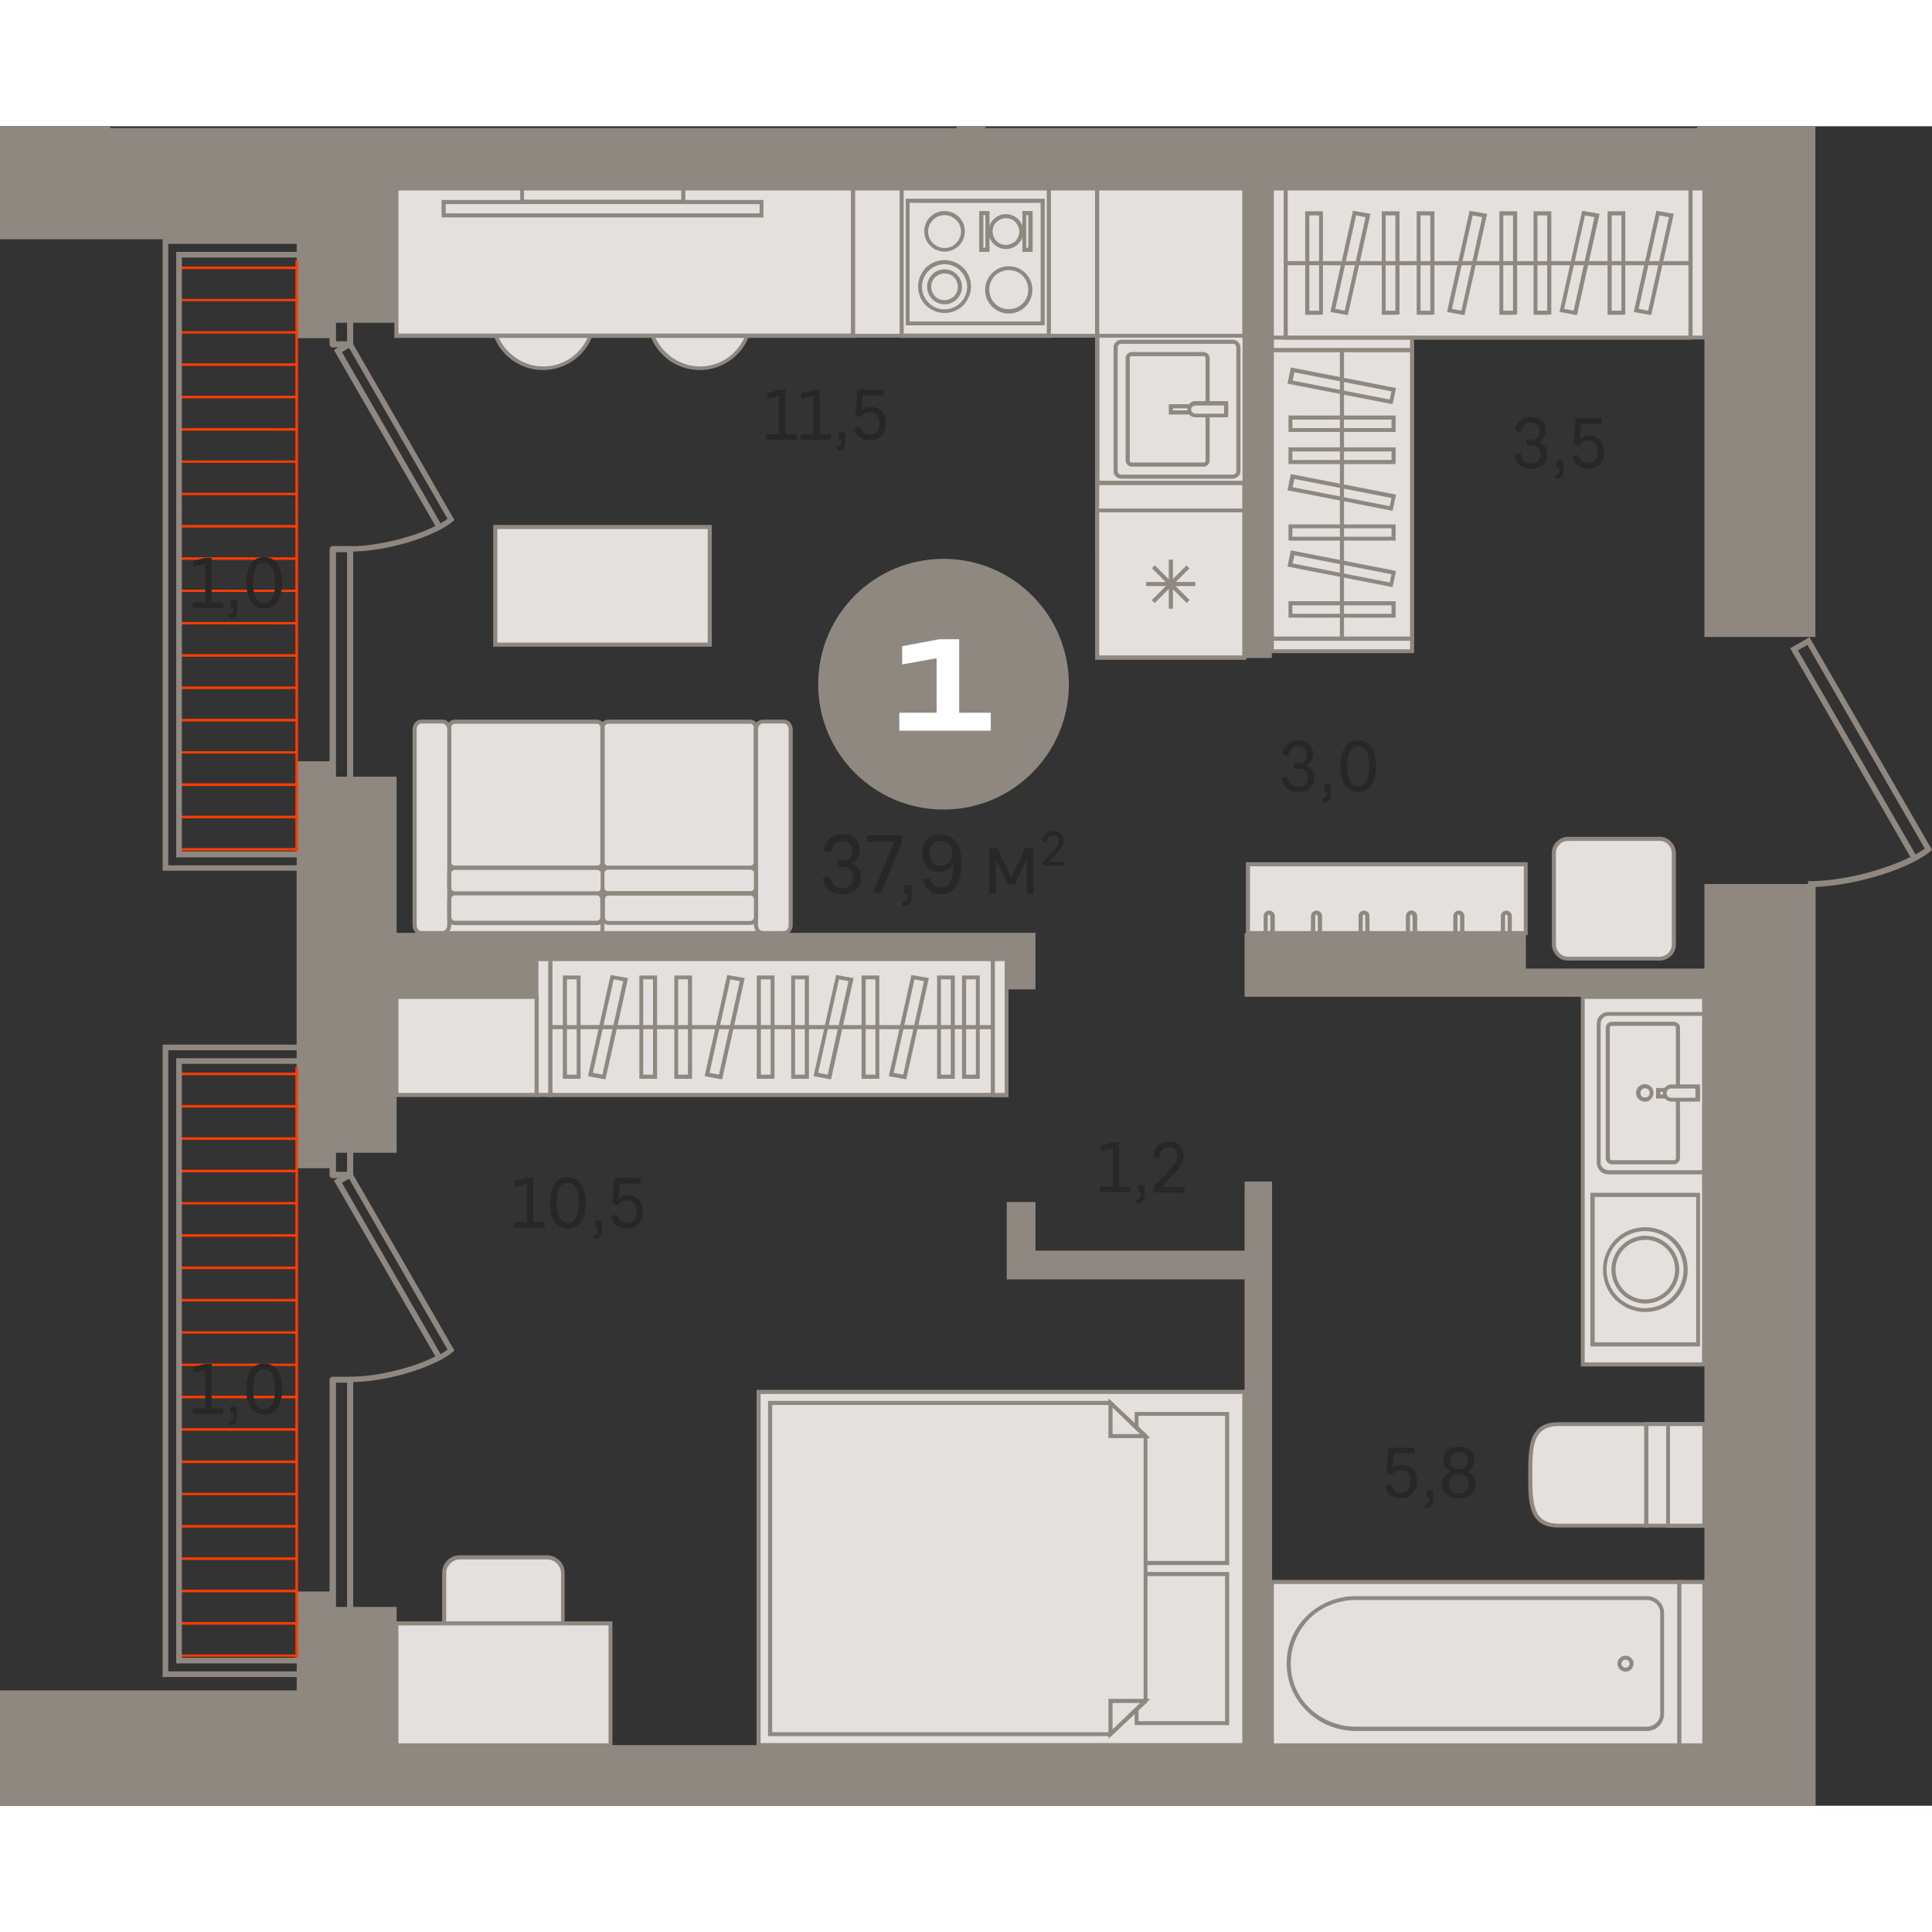 <?xml version="1.0" encoding="utf-8"?>
<!-- Generator: Adobe Illustrator 24.1.2, SVG Export Plug-In . SVG Version: 6.00 Build 0)  -->
<svg version="1.1" id="Слой_1" xmlns="http://www.w3.org/2000/svg" xmlns:xlink="http://www.w3.org/1999/xlink" x="0px" y="0px"
	 viewBox="0 0 752.1 653.8" style="enable-background:new 0 0 752.1 653.8;" xml:space="preserve" width="200" height="200">
<rect x="0" y="0" width="752.1" height="653.8" fill="#333333" stroke="none"/>
<path style="fill-rule:evenodd;clip-rule:evenodd;fill:#E3E0DD;" d="M172.9,563.3v33.9c0,3.4,2.8,6.2,6.2,6.2h33.9
	c3.4,0,6.2-2.8,6.2-6.2v-33.9c0-3.4-2.8-6.2-6.2-6.2h-33.9C175.7,557.1,172.9,559.9,172.9,563.3z"/>
<path style="fill-rule:evenodd;clip-rule:evenodd;fill:#8F8880;" d="M173.7,563.3v33.9c0,1.5,0.6,2.8,1.6,3.8c1,1,2.3,1.6,3.8,1.6
	h33.9c1.5,0,2.8-0.6,3.8-1.6c1-1,1.6-2.3,1.6-3.8v-33.9c0-1.5-0.6-2.8-1.6-3.8c-1-1-2.3-1.6-3.8-1.6h-33.9c-1.5,0-2.8,0.6-3.8,1.6
	C174.3,560.5,173.7,561.8,173.7,563.3L173.7,563.3z M172.1,597.1v-33.9c0-1.9,0.8-3.6,2-4.9c1.3-1.3,3-2,4.9-2h33.9
	c1.9,0,3.6,0.8,4.9,2c1.3,1.3,2,3,2,4.9v33.9c0,1.9-0.8,3.6-2,4.9c-1.3,1.3-3,2-4.9,2h-33.9c-1.9,0-3.6-0.8-4.9-2
	C172.9,600.8,172.1,599,172.1,597.1z"/>
<ellipse transform="matrix(0.973 -0.23 0.23 0.973 -11.452 50.574)" style="fill-rule:evenodd;clip-rule:evenodd;fill:#E3E0DD;" cx="211.5" cy="74.5" rx="19.8" ry="19.8"/>
<path style="fill-rule:evenodd;clip-rule:evenodd;fill:#8F8880;" d="M211.5,55.5c-5.2,0-10,2.1-13.4,5.6c-3.4,3.4-5.6,8.2-5.6,13.4
	c0,5.2,2.1,10,5.6,13.4c3.4,3.4,8.2,5.6,13.4,5.6c5.2,0,10-2.1,13.4-5.6c3.4-3.4,5.6-8.2,5.6-13.4c0-5.2-2.1-10-5.6-13.4
	C221.4,57.6,216.7,55.5,211.5,55.5L211.5,55.5z M196.9,59.9c3.7-3.7,8.9-6,14.5-6c5.7,0,10.8,2.3,14.5,6c3.7,3.7,6,8.9,6,14.5
	c0,5.7-2.3,10.8-6,14.5c-3.7,3.7-8.9,6-14.5,6c-5.7,0-10.8-2.3-14.5-6c-3.7-3.7-6-8.9-6-14.5C190.9,68.8,193.2,63.7,196.9,59.9z"/>
<ellipse transform="matrix(0.707 -0.707 0.707 0.707 27.154 214.485)" style="fill-rule:evenodd;clip-rule:evenodd;fill:#E3E0DD;" cx="272.5" cy="74.5" rx="19.8" ry="19.8"/>
<path style="fill-rule:evenodd;clip-rule:evenodd;fill:#8F8880;" d="M272.5,55.5c-5.2,0-10,2.1-13.4,5.6c-3.4,3.4-5.6,8.2-5.6,13.4
	c0,5.2,2.1,10,5.6,13.4c3.4,3.4,8.2,5.6,13.4,5.6c5.2,0,10-2.1,13.4-5.6c3.4-3.4,5.6-8.2,5.6-13.4c0-5.2-2.1-10-5.6-13.4
	C282.5,57.6,277.7,55.5,272.5,55.5L272.5,55.5z M257.9,59.9c3.7-3.7,8.9-6,14.5-6c5.7,0,10.8,2.3,14.5,6c3.7,3.7,6,8.9,6,14.5
	c0,5.7-2.3,10.8-6,14.5c-3.7,3.7-8.9,6-14.5,6c-5.7,0-10.8-2.3-14.5-6c-3.7-3.7-6-8.9-6-14.5C251.9,68.8,254.2,63.7,257.9,59.9z"/>
<rect x="154.3" y="24.2" style="fill-rule:evenodd;clip-rule:evenodd;fill:#E3E0DD;" width="177.8" height="57.3"/>
<path style="fill-rule:evenodd;clip-rule:evenodd;fill:#8F8880;" d="M154.3,23.5h178.6v58.9H153.5V23.5H154.3L154.3,23.5z M331.4,25
	H155.1v55.7h176.2V25z"/>
<rect x="203.2" y="24.2" style="fill-rule:evenodd;clip-rule:evenodd;fill:#E3E0DD;" width="62.8" height="5.2"/>
<path style="fill-rule:evenodd;clip-rule:evenodd;fill:#8F8880;" d="M203.2,23.5h63.6v6.8h-64.3v-6.8H203.2L203.2,23.5z M265.2,25
	H204v3.6h61.2V25z"/>
<rect x="172.7" y="29.5" style="fill-rule:evenodd;clip-rule:evenodd;fill:#E3E0DD;" width="123.7" height="5.2"/>
<path style="fill-rule:evenodd;clip-rule:evenodd;fill:#8F8880;" d="M173.5,33.9h122.2v-3.6H173.5V33.9L173.5,33.9z M296.4,35.5
	H171.9v-6.8h125.3v6.8H296.4z"/>
<rect x="172.4" y="276.3" style="fill-rule:evenodd;clip-rule:evenodd;fill:#E3E0DD;" width="62.1" height="37.7"/>
<path style="fill-rule:evenodd;clip-rule:evenodd;fill:#8F8880;" d="M172.4,275.6h62.9v39.3h-63.7v-39.3H172.4L172.4,275.6z
	 M233.8,277.1h-60.6v36.2h60.6V277.1z"/>
<rect x="234.6" y="276.3" style="fill-rule:evenodd;clip-rule:evenodd;fill:#E3E0DD;" width="62.1" height="37.7"/>
<path style="fill-rule:evenodd;clip-rule:evenodd;fill:#8F8880;" d="M295.9,277.1h-60.6v36.2h60.6V277.1L295.9,277.1z M234.6,275.6
	h62.9v39.3h-63.7v-39.3H234.6z"/>
<path style="fill-rule:evenodd;clip-rule:evenodd;fill:#E3E0DD;" d="M177.1,231.8h55.2c1.2,0,2.2,1,2.2,2.1v52.7
	c0,1.2-1,2.1-2.2,2.1h-55.2c-1.2,0-2.2-1-2.2-2.1v-52.7C174.9,232.7,175.9,231.8,177.1,231.8z"/>
<path style="fill-rule:evenodd;clip-rule:evenodd;fill:#8F8880;" d="M177.1,231h55.2c0.8,0,1.6,0.3,2.1,0.8c0.6,0.5,0.9,1.3,0.9,2.1
	v52.7c0,0.8-0.3,1.6-0.9,2.1c-0.5,0.5-1.3,0.8-2.1,0.8h-55.2c-0.8,0-1.6-0.3-2.1-0.8c-0.6-0.5-0.9-1.3-0.9-2.1v-52.7
	c0-0.8,0.3-1.6,0.9-2.1C175.5,231.3,176.3,231,177.1,231L177.1,231z M232.3,232.6h-55.2c-0.4,0-0.8,0.2-1,0.4
	c-0.3,0.2-0.4,0.6-0.4,0.9v52.7c0,0.4,0.2,0.7,0.4,0.9c0.3,0.2,0.6,0.4,1,0.4h55.2c0.4,0,0.8-0.2,1-0.4c0.3-0.2,0.4-0.6,0.4-0.9
	v-52.7c0-0.4-0.2-0.7-0.4-0.9C233.1,232.7,232.7,232.6,232.3,232.6z"/>
<path style="fill-rule:evenodd;clip-rule:evenodd;fill:#E3E0DD;" d="M292,231.8h-55.2c-1.2,0-2.2,1-2.2,2.1v52.7
	c0,1.2,1,2.1,2.2,2.1H292c1.2,0,2.2-1,2.2-2.1v-52.7C294.3,232.7,293.3,231.8,292,231.8z"/>
<path style="fill-rule:evenodd;clip-rule:evenodd;fill:#8F8880;" d="M292,232.6h-55.2c-0.4,0-0.8,0.2-1,0.4
	c-0.3,0.2-0.4,0.6-0.4,0.9v52.7c0,0.4,0.2,0.7,0.4,0.9c0.3,0.2,0.6,0.4,1,0.4H292c0.4,0,0.8-0.2,1-0.4c0.3-0.2,0.4-0.6,0.4-0.9
	v-52.7c0-0.4-0.2-0.7-0.4-0.9C292.8,232.7,292.4,232.6,292,232.6L292,232.6z M236.8,231H292c0.8,0,1.6,0.3,2.1,0.8
	c0.6,0.5,0.9,1.3,0.9,2.1v52.7c0,0.8-0.3,1.6-0.9,2.1c-0.5,0.5-1.3,0.8-2.1,0.8h-55.2c-0.8,0-1.6-0.3-2.1-0.8
	c-0.6-0.5-0.9-1.3-0.9-2.1v-52.7c0-0.8,0.3-1.6,0.9-2.1C235.2,231.3,236,231,236.8,231z"/>
<path style="fill-rule:evenodd;clip-rule:evenodd;fill:#E3E0DD;" d="M172.2,231.8h-8.1c-1.5,0-2.7,1.4-2.7,3.1V311
	c0,1.7,1.2,3.1,2.7,3.1h8.1c1.5,0,2.7-1.4,2.7-3.1v-76.2C174.9,233.1,173.7,231.8,172.2,231.8z"/>
<path style="fill-rule:evenodd;clip-rule:evenodd;fill:#8F8880;" d="M172.2,232.5h-8.1c-0.5,0-1,0.2-1.3,0.6c-0.4,0.4-0.6,1-0.6,1.7
	V311c0,0.7,0.2,1.2,0.6,1.7c0.3,0.4,0.8,0.6,1.3,0.6h8.1c0.5,0,1-0.2,1.3-0.6c0.4-0.4,0.6-1,0.6-1.7v-76.2c0-0.7-0.2-1.2-0.6-1.7
	C173.2,232.8,172.7,232.5,172.2,232.5L172.2,232.5z M164.1,231h8.1c1,0,1.9,0.4,2.5,1.2c0.6,0.7,1,1.7,1,2.7V311c0,1-0.4,2-1,2.7
	c-0.6,0.7-1.5,1.2-2.5,1.2h-8.1c-1,0-1.9-0.5-2.5-1.2c-0.6-0.7-1-1.7-1-2.7v-76.2c0-1,0.4-2,1-2.7C162.2,231.4,163.1,231,164.1,231z
	"/>
<path style="fill-rule:evenodd;clip-rule:evenodd;fill:#E3E0DD;" d="M297,231.8h8.1c1.5,0,2.7,1.4,2.7,3.1V311
	c0,1.7-1.2,3.1-2.7,3.1H297c-1.5,0-2.7-1.4-2.7-3.1v-76.2C294.3,233.1,295.5,231.8,297,231.8z"/>
<path style="fill-rule:evenodd;clip-rule:evenodd;fill:#8F8880;" d="M297,231h8.1c1,0,1.9,0.4,2.5,1.2c0.6,0.7,1,1.7,1,2.7V311
	c0,1-0.4,2-1,2.7c-0.6,0.7-1.5,1.2-2.5,1.2H297c-1,0-1.9-0.5-2.5-1.2c-0.6-0.7-1-1.7-1-2.7v-76.2c0-1,0.4-2,1-2.7
	C295.1,231.4,296,231,297,231L297,231z M305.1,232.5H297c-0.5,0-1,0.2-1.3,0.6c-0.4,0.4-0.6,1-0.6,1.7V311c0,0.7,0.2,1.2,0.6,1.7
	c0.3,0.4,0.8,0.6,1.3,0.6h8.1c0.5,0,1-0.2,1.3-0.6c0.4-0.4,0.6-1,0.6-1.7v-76.2c0-0.7-0.2-1.2-0.6-1.7
	C306.1,232.8,305.6,232.5,305.1,232.5z"/>
<path style="fill-rule:evenodd;clip-rule:evenodd;fill:#E3E0DD;" d="M174.9,290.7v6c0,1.1,1,2,2.2,2h55.2c1.2,0,2.2-0.9,2.2-2v-6
	c0-1.1-1-2-2.2-2h-55.2C175.9,288.7,174.9,289.6,174.9,290.7z"/>
<path style="fill-rule:evenodd;clip-rule:evenodd;fill:#8F8880;" d="M175.7,290.7v6c0,0.3,0.2,0.6,0.4,0.8c0.3,0.2,0.6,0.4,1.1,0.4
	h55.2c0.4,0,0.8-0.1,1.1-0.4c0.2-0.2,0.4-0.5,0.4-0.8v-6c0-0.3-0.1-0.6-0.4-0.8c-0.3-0.2-0.6-0.4-1.1-0.4h-55.2
	c-0.4,0-0.8,0.1-1.1,0.4C175.8,290.1,175.7,290.4,175.7,290.7L175.7,290.7z M174.1,296.6v-6c0-0.8,0.4-1.5,0.9-2
	c0.5-0.5,1.3-0.8,2.1-0.8h55.2c0.8,0,1.6,0.3,2.1,0.8c0.6,0.5,0.9,1.2,0.9,2v6c0,0.8-0.4,1.5-0.9,2c-0.5,0.5-1.3,0.8-2.1,0.8h-55.2
	c-0.8,0-1.6-0.3-2.1-0.8C174.4,298.1,174.1,297.4,174.1,296.6z"/>
<path style="fill-rule:evenodd;clip-rule:evenodd;fill:#E3E0DD;" d="M294.3,290.7v6c0,1.1-1,2-2.2,2h-55.2c-1.2,0-2.2-0.9-2.2-2v-6
	c0-1.1,1-2,2.2-2H292C293.3,288.7,294.3,289.6,294.3,290.7z"/>
<path style="fill-rule:evenodd;clip-rule:evenodd;fill:#8F8880;" d="M295.1,290.7v6c0,0.8-0.4,1.5-0.9,2c-0.5,0.5-1.3,0.8-2.1,0.8
	h-55.2c-0.8,0-1.6-0.3-2.1-0.8c-0.6-0.5-0.9-1.2-0.9-2v-6c0-0.8,0.4-1.5,0.9-2c0.5-0.5,1.3-0.8,2.1-0.8H292c0.8,0,1.6,0.3,2.1,0.8
	C294.7,289.2,295.1,289.9,295.1,290.7L295.1,290.7z M293.5,296.6v-6c0-0.3-0.1-0.6-0.4-0.8c-0.3-0.2-0.6-0.4-1.1-0.4h-55.2
	c-0.4,0-0.8,0.1-1.1,0.4c-0.2,0.2-0.4,0.5-0.4,0.8v6c0,0.3,0.2,0.6,0.4,0.8c0.3,0.2,0.6,0.4,1.1,0.4H292c0.4,0,0.8-0.1,1.1-0.4
	C293.3,297.3,293.5,297,293.5,296.6z"/>
<path style="fill-rule:evenodd;clip-rule:evenodd;fill:#E3E0DD;" d="M174.9,300.9v6.9c0,1.3,1,2.3,2.2,2.3h55.2c1.2,0,2.2-1,2.2-2.3
	v-6.9c0-1.3-1-2.3-2.2-2.3h-55.2C175.9,298.6,174.9,299.7,174.9,300.9z"/>
<path style="fill-rule:evenodd;clip-rule:evenodd;fill:#8F8880;" d="M175.7,300.9v6.9c0,0.4,0.2,0.8,0.4,1.1c0.3,0.3,0.6,0.4,1,0.4
	h55.2c0.4,0,0.8-0.2,1-0.4c0.3-0.3,0.4-0.7,0.4-1.1v-6.9c0-0.4-0.2-0.8-0.4-1.1c-0.3-0.3-0.6-0.4-1-0.4h-55.2c-0.4,0-0.8,0.2-1,0.4
	C175.8,300.1,175.7,300.5,175.7,300.9L175.7,300.9z M174.1,307.9v-6.9c0-0.8,0.3-1.6,0.9-2.2c0.5-0.6,1.3-0.9,2.1-0.9h55.2
	c0.8,0,1.6,0.4,2.1,0.9c0.5,0.6,0.9,1.3,0.9,2.2v6.9c0,0.8-0.3,1.6-0.9,2.2c-0.5,0.6-1.3,0.9-2.1,0.9h-55.2c-0.8,0-1.6-0.4-2.1-0.9
	C174.4,309.5,174.1,308.7,174.1,307.9z"/>
<path style="fill-rule:evenodd;clip-rule:evenodd;fill:#E3E0DD;" d="M294.3,300.9v6.9c0,1.3-1,2.3-2.2,2.3h-55.2
	c-1.2,0-2.2-1-2.2-2.3v-6.9c0-1.3,1-2.3,2.2-2.3H292C293.3,298.6,294.3,299.7,294.3,300.9z"/>
<path style="fill-rule:evenodd;clip-rule:evenodd;fill:#8F8880;" d="M295.1,300.9v6.9c0,0.8-0.3,1.6-0.9,2.2
	c-0.5,0.6-1.3,0.9-2.1,0.9h-55.2c-0.8,0-1.6-0.4-2.1-0.9c-0.5-0.6-0.9-1.3-0.9-2.2v-6.9c0-0.8,0.3-1.6,0.9-2.2
	c0.5-0.6,1.3-0.9,2.1-0.9H292c0.8,0,1.6,0.4,2.1,0.9C294.7,299.3,295.1,300.1,295.1,300.9L295.1,300.9z M293.5,307.9v-6.9
	c0-0.4-0.2-0.8-0.4-1.1c-0.3-0.3-0.6-0.4-1-0.4h-55.2c-0.4,0-0.8,0.2-1,0.4c-0.3,0.3-0.4,0.7-0.4,1.1v6.9c0,0.4,0.2,0.8,0.4,1.1
	c0.3,0.3,0.6,0.4,1,0.4H292c0.4,0,0.8-0.2,1-0.4C293.3,308.7,293.5,308.3,293.5,307.9z"/>
<rect x="495.1" y="87.1" style="fill-rule:evenodd;clip-rule:evenodd;fill:#E3E0DD;" width="54.6" height="112.4"/>
<path style="fill-rule:evenodd;clip-rule:evenodd;fill:#8F8880;" d="M550.5,87.1v113.1h-56.1V86.3h56.1V87.1L550.5,87.1z
	 M548.9,198.7V87.9h-53v110.8H548.9z"/>
<rect x="495.1" y="199.5" style="fill-rule:evenodd;clip-rule:evenodd;fill:#E3E0DD;" width="54.6" height="4.9"/>
<path style="fill-rule:evenodd;clip-rule:evenodd;fill:#8F8880;" d="M550.5,199.5v5.6h-56.1v-6.4h56.1V199.5L550.5,199.5z
	 M548.9,203.6v-3.3h-53v3.3H548.9z"/>
<rect x="495.1" y="82.3" style="fill-rule:evenodd;clip-rule:evenodd;fill:#E3E0DD;" width="54.6" height="4.9"/>
<path style="fill-rule:evenodd;clip-rule:evenodd;fill:#8F8880;" d="M548.9,86.3V83h-53v3.3H548.9L548.9,86.3z M550.5,82.3v5.6
	h-56.1v-6.4h56.1V82.3z"/>
<rect x="502.3" y="155.7" style="fill-rule:evenodd;clip-rule:evenodd;fill:#E3E0DD;" width="40.1" height="4.9"/>
<path style="fill-rule:evenodd;clip-rule:evenodd;fill:#8F8880;" d="M543.3,155.7v5.6h-41.7V155h41.7V155.7L543.3,155.7z
	 M541.7,159.8v-3.3h-38.6v3.3H541.7z"/>
<rect x="502.3" y="185.7" style="fill-rule:evenodd;clip-rule:evenodd;fill:#E3E0DD;" width="40.1" height="4.9"/>
<path style="fill-rule:evenodd;clip-rule:evenodd;fill:#8F8880;" d="M543.3,185.7v5.6h-41.7v-6.4h41.7V185.7L543.3,185.7z
	 M541.7,189.8v-3.3h-38.6v3.3H541.7z"/>
<rect x="502.3" y="125.8" style="fill-rule:evenodd;clip-rule:evenodd;fill:#E3E0DD;" width="40.1" height="4.9"/>
<path style="fill-rule:evenodd;clip-rule:evenodd;fill:#8F8880;" d="M543.3,125.8v5.7h-41.7V125h41.7V125.8L543.3,125.8z
	 M541.7,129.9v-3.3h-38.6v3.3H541.7z"/>
<rect x="502.3" y="113.4" style="fill-rule:evenodd;clip-rule:evenodd;fill:#E3E0DD;" width="40.1" height="4.9"/>
<path style="fill-rule:evenodd;clip-rule:evenodd;fill:#8F8880;" d="M543.3,113.4v5.6h-41.7v-6.4h41.7V113.4L543.3,113.4z
	 M541.7,117.5v-3.3h-38.6v3.3H541.7z"/>
<polygon style="fill-rule:evenodd;clip-rule:evenodd;fill:#E3E0DD;" points="542.6,144 541.6,148.8 502.2,141.1 503.2,136.3 "/>
<path style="fill-rule:evenodd;clip-rule:evenodd;fill:#8F8880;" d="M543.3,144.2l-1.2,5.5l-40.9-8l1.3-6.3
	c13.6,2.7,27.3,5.3,40.9,8L543.3,144.2L543.3,144.2z M541,147.9l0.7-3.2l-37.8-7.4l-0.7,3.2L541,147.9z"/>
<polygon style="fill-rule:evenodd;clip-rule:evenodd;fill:#E3E0DD;" points="542.6,173.8 541.6,178.5 502.2,170.8 503.2,166 "/>
<path style="fill-rule:evenodd;clip-rule:evenodd;fill:#8F8880;" d="M543.3,173.9l-1.2,5.5l-40.9-8l1.3-6.3
	c13.6,2.7,27.3,5.3,40.9,8L543.3,173.9L543.3,173.9z M541,177.6l0.7-3.2l-37.8-7.4l-0.7,3.2L541,177.6z"/>
<polygon style="fill-rule:evenodd;clip-rule:evenodd;fill:#E3E0DD;" points="542.6,102.5 541.6,107.3 502.2,99.6 503.2,94.8 "/>
<path style="fill-rule:evenodd;clip-rule:evenodd;fill:#8F8880;" d="M543.3,102.7l-1.2,5.5l-40.9-8l1.3-6.3
	c13.6,2.7,27.3,5.3,40.9,8L543.3,102.7L543.3,102.7z M541,106.4l0.7-3.2l-37.8-7.4l-0.7,3.2L541,106.4z"/>
<rect x="521.6" y="87.1" style="fill-rule:evenodd;clip-rule:evenodd;fill:#8F8880;" width="1.6" height="112.4"/>
<path style="fill-rule:evenodd;clip-rule:evenodd;fill:#8F8880;" d="M135.1,165.8h-4.3v141.4h4.3V165.8L135.1,165.8z M129.5,163.4
	h6.8c0.7,0,1.2,0.5,1.2,1.2v143.8c0,0.6-0.5,1.2-1.2,1.2h-6.8c-0.7,0-1.2-0.5-1.2-1.2V164.6C128.3,164,128.9,163.4,129.5,163.4z"/>
<path style="fill-rule:evenodd;clip-rule:evenodd;fill:#8F8880;" d="M135.1,489.1h-4.3v141.4h4.3V489.1L135.1,489.1z M129.5,486.8
	h6.8c0.7,0,1.2,0.5,1.2,1.2v143.8c0,0.6-0.5,1.2-1.2,1.2h-6.8c-0.7,0-1.2-0.5-1.2-1.2V487.9C128.3,487.3,128.9,486.8,129.5,486.8z"
	/>
<path style="fill-rule:evenodd;clip-rule:evenodd;fill:#8F8880;" d="M135.1,53.8h-4.3v29.9h4.3V53.8L135.1,53.8z M129.5,51.4h6.8
	c0.7,0,1.2,0.5,1.2,1.2v32.3c0,0.6-0.5,1.2-1.2,1.2h-6.8c-0.7,0-1.2-0.5-1.2-1.2V52.6C128.3,52,128.9,51.4,129.5,51.4z"/>
<path style="fill-rule:evenodd;clip-rule:evenodd;fill:#8F8880;" d="M135.1,377.1h-4.3v29.9h4.3V377.1L135.1,377.1z M129.5,374.8
	h6.8c0.7,0,1.2,0.5,1.2,1.2v32.3c0,0.6-0.5,1.2-1.2,1.2h-6.8c-0.7,0-1.2-0.5-1.2-1.2v-32.3C128.3,375.3,128.9,374.8,129.5,374.8z"/>
<path style="fill-rule:evenodd;clip-rule:evenodd;fill:#8F8880;" d="M136.1,163.5c7,0,14.7-1.4,21.6-3.4c4.5-1.3,8.5-2.8,11.8-4.5
	l-39.5-68.5l6.6-3.8c13.5,23.3,26.9,46.7,40.3,70l-0.7,0.6c-3.4,2.9-10.2,6-18,8.3c-7,2-15,3.4-22.2,3.4V163.5L136.1,163.5z
	 M171.5,154.6c1-0.6,2-1.2,2.7-1.8l-38.3-66.5l-2.8,1.6L171.5,154.6z"/>
<path style="fill-rule:evenodd;clip-rule:evenodd;fill:#8F8880;" d="M136.1,486.8c7,0,14.7-1.4,21.6-3.4c4.5-1.3,8.5-2.8,11.8-4.5
	l-39.5-68.5l6.6-3.8c13.5,23.3,26.9,46.7,40.3,70l-0.7,0.6c-3.4,2.9-10.2,6-18,8.3c-7,2-15,3.4-22.2,3.4V486.8L136.1,486.8z
	 M171.5,478c1-0.6,2-1.2,2.7-1.8l-38.3-66.5l-2.8,1.6L171.5,478z"/>
<rect x="192.8" y="156" style="fill-rule:evenodd;clip-rule:evenodd;fill:#E3E0DD;" width="83.5" height="45.8"/>
<path style="fill-rule:evenodd;clip-rule:evenodd;fill:#8F8880;" d="M275.5,156.8h-81.9V201h81.9V156.8L275.5,156.8z M192.8,155.2
	h84.3v47.4H192c0-15.8,0-31.6,0-47.4H192.8z"/>
<path style="fill-rule:evenodd;clip-rule:evenodd;fill:#E3E0DD;" d="M610.5,324.1H646c3.1,0,5.6-2.5,5.6-5.6V283
	c0-3.1-2.5-5.6-5.6-5.6h-35.5c-3.1,0-5.6,2.5-5.6,5.6v35.5C604.9,321.5,607.4,324.1,610.5,324.1z"/>
<path style="fill-rule:evenodd;clip-rule:evenodd;fill:#8F8880;" d="M610.5,323.3H646c1.3,0,2.5-0.5,3.4-1.4
	c0.9-0.9,1.4-2.1,1.4-3.4V283c0-1.3-0.5-2.5-1.4-3.4c-0.9-0.9-2.1-1.4-3.4-1.4h-35.5c-1.3,0-2.5,0.5-3.4,1.4
	c-0.9,0.9-1.4,2.1-1.4,3.4v35.5c0,1.3,0.5,2.5,1.4,3.4C607.9,322.7,609.1,323.3,610.5,323.3L610.5,323.3z M646,324.8h-35.5
	c-1.8,0-3.4-0.7-4.5-1.9c-1.2-1.2-1.9-2.8-1.9-4.5V283c0-1.8,0.7-3.4,1.9-4.5c1.2-1.2,2.8-1.9,4.5-1.9H646c1.8,0,3.4,0.7,4.5,1.9
	c1.2,1.2,1.9,2.8,1.9,4.5v35.5c0,1.8-0.7,3.4-1.9,4.5C649.3,324.1,647.7,324.8,646,324.8z"/>
<rect x="154.3" y="582.8" style="fill-rule:evenodd;clip-rule:evenodd;fill:#E3E0DD;" width="83.4" height="47.4"/>
<path style="fill-rule:evenodd;clip-rule:evenodd;fill:#8F8880;" d="M155.1,583.6v45.9h81.8v-45.9H155.1L155.1,583.6z M153.5,630.2
	V582h84.9v49h-84.9V630.2z"/>
<rect x="295.3" y="492.7" style="fill-rule:evenodd;clip-rule:evenodd;fill:#E3E0DD;" width="189.1" height="137.5"/>
<path style="fill-rule:evenodd;clip-rule:evenodd;fill:#8F8880;" d="M296.1,493.5v135.9h187.5V493.5H296.1L296.1,493.5z
	 M294.5,630.2V491.9h190.7c0.1,46.4,0.1,92.8,0,139.1H294.5V630.2z"/>
<rect x="442.5" y="563.6" style="fill-rule:evenodd;clip-rule:evenodd;fill:#E3E0DD;" width="35.2" height="58"/>
<path style="fill-rule:evenodd;clip-rule:evenodd;fill:#8F8880;" d="M478.5,563.6v58.8h-36.8v-59.6h36.8V563.6L478.5,563.6z
	 M476.9,620.9v-56.5h-33.7v56.5H476.9z"/>
<rect x="442.5" y="501.3" style="fill-rule:evenodd;clip-rule:evenodd;fill:#E3E0DD;" width="35.2" height="58"/>
<path style="fill-rule:evenodd;clip-rule:evenodd;fill:#8F8880;" d="M478.5,501.3v58.8h-36.8v-59.6h36.8V501.3L478.5,501.3z
	 M476.9,558.5v-56.5h-33.7v56.5H476.9z"/>
<path style="fill-rule:evenodd;clip-rule:evenodd;fill:#E3E0DD;" d="M446,613l-13.7,12.9H299.8c0-43,0-86,0-128.9h132.5l13.7,12.9
	C446,544.3,446,578.7,446,613z"/>
<path style="fill-rule:evenodd;clip-rule:evenodd;fill:#8F8880;" d="M446.5,613.6l-13.9,13.1H299V496.2h133.5l14.2,13.3v103.8
	L446.5,613.6L446.5,613.6z M432,625.1l13.2-12.4V510.2L432,497.8H300.6v127.4H432z"/>
<polygon style="fill-rule:evenodd;clip-rule:evenodd;fill:#E3E0DD;" points="432.3,625.9 432.3,613 445.8,613 "/>
<path style="fill-rule:evenodd;clip-rule:evenodd;fill:#8F8880;" d="M431.5,625.9v-13.7h16.3l-16.3,15.5V625.9L431.5,625.9z
	 M433.1,613.8v10.3l10.7-10.3H433.1z"/>
<polygon style="fill-rule:evenodd;clip-rule:evenodd;fill:#E3E0DD;" points="432.3,497 432.3,509.9 445.8,509.9 "/>
<path style="fill-rule:evenodd;clip-rule:evenodd;fill:#8F8880;" d="M433.1,498.8v10.3h10.7L433.1,498.8L433.1,498.8z M431.5,509.9
	v-14.7l16.3,15.5h-16.3V509.9z"/>
<rect x="332.1" y="24.2" style="fill-rule:evenodd;clip-rule:evenodd;fill:#E3E0DD;" width="95" height="57.3"/>
<path style="fill-rule:evenodd;clip-rule:evenodd;fill:#8F8880;" d="M332.9,80.8h93.4V25h-93.4V80.8L332.9,80.8z M427.1,82.3h-95.8
	V23.5h96.6v58.9H427.1z"/>
<rect x="427.1" y="24.2" style="fill-rule:evenodd;clip-rule:evenodd;fill:#E3E0DD;" width="57.3" height="140.7"/>
<path style="fill-rule:evenodd;clip-rule:evenodd;fill:#8F8880;" d="M427.9,164.1h55.7V25h-55.7V164.1L427.9,164.1z M484.4,165.7
	h-58.1V23.5h58.9v142.3H484.4z"/>
<rect x="427.1" y="81.6" style="fill-rule:evenodd;clip-rule:evenodd;fill:#E3E0DD;" width="57.3" height="57.3"/>
<path style="fill-rule:evenodd;clip-rule:evenodd;fill:#8F8880;" d="M483.7,138.1V82.3h-55.7v55.7H483.7L483.7,138.1z M485.2,81.6
	v58.1h-58.9V80.8h58.9V81.6z"/>
<path style="fill-rule:evenodd;clip-rule:evenodd;fill:#E3E0DD;" d="M434.3,134.3V86.1c0-1.2,1-2.2,2.2-2.2h43.4
	c1.2,0,2.2,1,2.2,2.2v48.1c0,1.2-1,2.2-2.2,2.2h-43.4C435.3,136.5,434.3,135.5,434.3,134.3z"/>
<path style="fill-rule:evenodd;clip-rule:evenodd;fill:#8F8880;" d="M433.5,134.3V86.1c0-0.8,0.3-1.6,0.9-2.1
	c0.5-0.5,1.3-0.9,2.1-0.9h43.4c0.8,0,1.6,0.3,2.1,0.9c0.5,0.5,0.9,1.3,0.9,2.1v48.1c0,0.8-0.3,1.6-0.9,2.1c-0.5,0.5-1.3,0.9-2.1,0.9
	h-43.4c-0.8,0-1.6-0.3-2.1-0.9C433.8,135.8,433.5,135.1,433.5,134.3L433.5,134.3z M435.1,86.1v48.1c0,0.4,0.2,0.8,0.4,1
	c0.3,0.3,0.6,0.4,1,0.4h43.4c0.4,0,0.8-0.2,1-0.4c0.3-0.3,0.4-0.6,0.4-1V86.1c0-0.4-0.2-0.8-0.4-1c-0.3-0.3-0.6-0.4-1-0.4h-43.4
	c-0.4,0-0.8,0.2-1,0.4C435.2,85.4,435.1,85.8,435.1,86.1z"/>
<path style="fill-rule:evenodd;clip-rule:evenodd;fill:#E3E0DD;" d="M470.1,130.2v-40c0-0.8-0.7-1.5-1.5-1.5h-28.1
	c-0.8,0-1.5,0.7-1.5,1.5v40c0,0.8,0.7,1.5,1.5,1.5h28.1C469.5,131.7,470.1,131,470.1,130.2z"/>
<path style="fill-rule:evenodd;clip-rule:evenodd;fill:#8F8880;" d="M469.3,130.2v-40c0-0.2-0.1-0.4-0.2-0.5
	c-0.1-0.1-0.3-0.2-0.5-0.2h-28.1c-0.2,0-0.4,0.1-0.5,0.2c-0.1,0.1-0.2,0.3-0.2,0.5v40c0,0.2,0.1,0.4,0.2,0.5
	c0.1,0.1,0.3,0.2,0.5,0.2h28.1c0.2,0,0.4-0.1,0.5-0.2C469.3,130.6,469.3,130.4,469.3,130.2L469.3,130.2z M470.9,90.2v40
	c0,0.6-0.3,1.2-0.7,1.6c-0.4,0.4-1,0.7-1.6,0.7h-28.1c-0.6,0-1.2-0.3-1.6-0.7c-0.4-0.4-0.7-1-0.7-1.6v-40c0-0.6,0.3-1.2,0.7-1.6
	c0.4-0.4,1-0.7,1.6-0.7h28.1c0.6,0,1.2,0.3,1.6,0.7C470.6,89,470.9,89.6,470.9,90.2z"/>
<rect x="455.8" y="109" style="fill-rule:evenodd;clip-rule:evenodd;fill:#E3E0DD;" width="21.5" height="2.4"/>
<path style="fill-rule:evenodd;clip-rule:evenodd;fill:#8F8880;" d="M476.5,110.6v-0.8h-19.9v0.8H476.5L476.5,110.6z M478.1,109v3.2
	H455v-4h23.1V109z"/>
<path style="fill-rule:evenodd;clip-rule:evenodd;fill:#E3E0DD;" d="M463,110.2L463,110.2c0-1.4,1.1-2.4,2.4-2.4h12v4.8h-12
	C464,112.6,463,111.5,463,110.2z"/>
<path style="fill-rule:evenodd;clip-rule:evenodd;fill:#8F8880;" d="M462.2,110.2L462.2,110.2c0-0.9,0.4-1.7,0.9-2.3
	c0.6-0.6,1.4-0.9,2.2-0.9h12.8v6.3h-12.8c-0.9,0-1.7-0.4-2.2-0.9C462.5,111.9,462.2,111.1,462.2,110.2L462.2,110.2z M463.7,110.2
	L463.7,110.2c0,0.5,0.2,0.9,0.5,1.2c0.3,0.3,0.7,0.5,1.1,0.5h11.2v-3.2h-11.2c-0.4,0-0.8,0.2-1.1,0.5
	C463.9,109.4,463.7,109.8,463.7,110.2z"/>
<rect x="351" y="24.2" style="fill-rule:evenodd;clip-rule:evenodd;fill:#E3E0DD;" width="57.3" height="57.3"/>
<path style="fill-rule:evenodd;clip-rule:evenodd;fill:#8F8880;" d="M407.5,25h-55.7v55.7h55.7V25L407.5,25z M351,23.5h58.1v58.9
	h-58.9V23.5H351z"/>
<rect x="353.4" y="29" style="fill-rule:evenodd;clip-rule:evenodd;fill:#E3E0DD;" width="52.5" height="47.8"/>
<path style="fill-rule:evenodd;clip-rule:evenodd;fill:#8F8880;" d="M405.1,29.8h-51V76h51V29.8L405.1,29.8z M353.4,28.2h53.3v49.3
	h-54.1V28.2H353.4z"/>
<path style="fill-rule:evenodd;clip-rule:evenodd;fill:#E3E0DD;" d="M377.3,62.4c0-5.3-4.3-9.6-9.6-9.6c-5.3,0-9.6,4.3-9.6,9.6
	c0,5.3,4.3,9.6,9.6,9.6C373,72,377.3,67.7,377.3,62.4z"/>
<path style="fill-rule:evenodd;clip-rule:evenodd;fill:#8F8880;" d="M376.5,62.5c0-2.4-1-4.6-2.6-6.2c-1.6-1.6-3.8-2.6-6.2-2.6
	c-2.4,0-4.6,1-6.2,2.6c-1.6,1.6-2.6,3.8-2.6,6.2c0,2.4,1,4.6,2.6,6.2c1.6,1.6,3.8,2.6,6.2,2.6c2.4,0,4.6-1,6.2-2.6
	C375.5,67.1,376.5,64.9,376.5,62.5L376.5,62.5z M375,55.1c1.9,1.9,3,4.5,3,7.3c0,2.8-1.2,5.4-3,7.3c-1.9,1.9-4.5,3-7.3,3
	c-2.8,0-5.4-1.2-7.3-3c-1.9-1.9-3-4.5-3-7.3c0-2.9,1.2-5.4,3-7.3c1.9-1.9,4.5-3,7.3-3C370.6,52.1,373.1,53.3,375,55.1z"/>
<path style="fill-rule:evenodd;clip-rule:evenodd;fill:#E3E0DD;" d="M373.7,62.4c0-3.3-2.7-6-6-6c-3.3,0-6,2.7-6,6c0,3.3,2.7,6,6,6
	C371,68.4,373.7,65.7,373.7,62.4z"/>
<path style="fill-rule:evenodd;clip-rule:evenodd;fill:#8F8880;" d="M372.9,62.5c0-1.4-0.6-2.7-1.5-3.7c-0.9-0.9-2.2-1.5-3.7-1.5
	c-1.4,0-2.7,0.6-3.7,1.5c-0.9,0.9-1.5,2.2-1.5,3.7c0,1.4,0.6,2.7,1.5,3.7c0.9,0.9,2.2,1.5,3.7,1.5c1.4,0,2.7-0.6,3.7-1.5
	C372.3,65.2,372.9,63.9,372.9,62.5L372.9,62.5z M372.5,57.7c1.2,1.2,2,2.9,2,4.8c0,1.9-0.8,3.5-2,4.8c-1.2,1.2-2.9,2-4.8,2
	c-1.9,0-3.6-0.8-4.8-2c-1.2-1.2-2-2.9-2-4.8c0-1.9,0.8-3.6,2-4.8c1.2-1.2,2.9-2,4.8-2C369.6,55.7,371.2,56.4,372.5,57.7z"/>
<path style="fill-rule:evenodd;clip-rule:evenodd;fill:#E3E0DD;" d="M401.1,63.6c0-4.6-3.7-8.4-8.4-8.4c-4.6,0-8.4,3.7-8.4,8.4
	c0,4.6,3.7,8.4,8.4,8.4C397.4,72,401.1,68.3,401.1,63.6z"/>
<path style="fill-rule:evenodd;clip-rule:evenodd;fill:#8F8880;" d="M400.3,63.6c0-2.1-0.8-4-2.2-5.4c-1.4-1.4-3.3-2.2-5.4-2.2
	c-2.1,0-4,0.8-5.4,2.2c-1.4,1.4-2.2,3.3-2.2,5.4c0,2.1,0.8,4,2.2,5.4c1.4,1.4,3.3,2.2,5.4,2.2c2.1,0,4-0.8,5.4-2.2
	C399.5,67.6,400.3,65.7,400.3,63.6L400.3,63.6z M399.2,57.2c1.7,1.7,2.7,3.9,2.7,6.5c0,2.5-1,4.8-2.7,6.5c-1.7,1.7-3.9,2.7-6.5,2.7
	c-2.5,0-4.8-1-6.5-2.7c-1.7-1.7-2.7-3.9-2.7-6.5c0-2.5,1-4.8,2.7-6.5c1.7-1.7,3.9-2.7,6.5-2.7C395.3,54.5,397.6,55.5,399.2,57.2z"/>
<path style="fill-rule:evenodd;clip-rule:evenodd;fill:#E3E0DD;" d="M374.9,41c0-4-3.2-7.2-7.2-7.2c-4,0-7.2,3.2-7.2,7.2
	s3.2,7.2,7.2,7.2C371.7,48.1,374.9,44.9,374.9,41z"/>
<path style="fill-rule:evenodd;clip-rule:evenodd;fill:#8F8880;" d="M374.1,41c0-1.8-0.7-3.4-1.9-4.5c-1.2-1.2-2.8-1.9-4.5-1.9
	c-1.8,0-3.4,0.7-4.5,1.9c-1.2,1.2-1.9,2.7-1.9,4.5c0,1.8,0.7,3.4,1.9,4.5c1.2,1.2,2.8,1.9,4.5,1.9c1.8,0,3.4-0.7,4.5-1.9
	C373.4,44.3,374.1,42.7,374.1,41L374.1,41z M373.3,35.3c1.4,1.4,2.3,3.4,2.3,5.6s-0.9,4.2-2.3,5.6c-1.4,1.4-3.4,2.3-5.6,2.3
	c-2.2,0-4.2-0.9-5.6-2.3c-1.4-1.4-2.3-3.4-2.3-5.6c0-2.2,0.9-4.2,2.3-5.6c1.4-1.4,3.4-2.3,5.6-2.3C369.9,33,371.9,33.9,373.3,35.3z"
	/>
<path style="fill-rule:evenodd;clip-rule:evenodd;fill:#E3E0DD;" d="M397.6,41c0-3.3-2.7-6-6-6c-3.3,0-6,2.7-6,6c0,3.3,2.7,6,6,6
	C394.9,46.9,397.6,44.3,397.6,41z"/>
<path style="fill-rule:evenodd;clip-rule:evenodd;fill:#8F8880;" d="M396.8,41c0-1.4-0.6-2.7-1.5-3.7c-0.9-0.9-2.2-1.5-3.7-1.5
	c-1.4,0-2.7,0.6-3.7,1.5c-0.9,0.9-1.5,2.2-1.5,3.7c0,1.4,0.6,2.7,1.5,3.7c0.9,0.9,2.2,1.5,3.7,1.5c1.4,0,2.7-0.6,3.7-1.5
	C396.2,43.7,396.8,42.4,396.8,41L396.8,41z M396.4,36.2c1.2,1.2,2,2.9,2,4.8c0,1.9-0.8,3.6-2,4.8c-1.2,1.2-2.9,2-4.8,2
	c-1.9,0-3.5-0.8-4.8-2c-1.2-1.2-2-2.9-2-4.8c0-1.9,0.8-3.6,2-4.8c1.2-1.2,2.9-2,4.8-2C393.4,34.2,395.1,35,396.4,36.2z"/>
<rect x="382" y="33.8" style="fill-rule:evenodd;clip-rule:evenodd;fill:#E3E0DD;" width="2.4" height="14.3"/>
<path style="fill-rule:evenodd;clip-rule:evenodd;fill:#8F8880;" d="M384.4,48.9h-3.2V33h4v15.9H384.4L384.4,48.9z M382.8,47.3h0.8
	V34.6h-0.8V47.3z"/>
<rect x="398.7" y="33.8" style="fill-rule:evenodd;clip-rule:evenodd;fill:#E3E0DD;" width="2.4" height="14.3"/>
<path style="fill-rule:evenodd;clip-rule:evenodd;fill:#8F8880;" d="M399.5,47.3h0.8V34.6h-0.8V47.3L399.5,47.3z M401.1,48.9H398V33
	h4v15.9H401.1z"/>
<rect x="427.1" y="149.6" style="fill-rule:evenodd;clip-rule:evenodd;fill:#E3E0DD;" width="57.3" height="57.3"/>
<path style="fill-rule:evenodd;clip-rule:evenodd;fill:#8F8880;" d="M427.9,150.3v55.7h55.7v-55.7H427.9L427.9,150.3z M426.3,206.9
	v-58.1h58.9v58.9h-58.9V206.9z"/>
<rect x="446.2" y="177.4" style="fill-rule:evenodd;clip-rule:evenodd;fill:#8F8880;" width="19.1" height="1.6"/>
<rect x="455" y="168.7" style="fill-rule:evenodd;clip-rule:evenodd;fill:#8F8880;" width="1.6" height="19.1"/>
<path style="fill-rule:evenodd;clip-rule:evenodd;fill:#E3E0DD;" d="M462.5,185L449,171.5L462.5,185z"/>
<rect x="455" y="168.7" transform="matrix(0.707 -0.707 0.707 0.707 7.471 374.466)" style="fill-rule:evenodd;clip-rule:evenodd;fill:#8F8880;" width="1.6" height="19.1"/>
<path style="fill-rule:evenodd;clip-rule:evenodd;fill:#E3E0DD;" d="M462.5,171.5L449,185L462.5,171.5z"/>
<rect x="446.2" y="177.4" transform="matrix(0.707 -0.707 0.707 0.707 7.492 374.512)" style="fill-rule:evenodd;clip-rule:evenodd;fill:#8F8880;" width="19.1" height="1.6"/>
<path style="fill-rule:evenodd;clip-rule:evenodd;fill:#8F8880;" d="M703.8,293.9c8.3,0,17.5-1.6,25.7-4c5.4-1.6,10.3-3.5,14.2-5.4
	l-46.8-81.3l7.5-4.3c15.9,27.6,31.8,55.2,47.7,82.8l-0.7,0.6c-4,3.4-12,7.1-21.3,9.8c-8.3,2.4-17.7,4.1-26.3,4.1V293.9L703.8,293.9z
	 M745.7,283.5c1.4-0.8,2.6-1.6,3.6-2.3l-45.7-79.3l-3.7,2.1L745.7,283.5z"/>
<rect x="485.8" y="287.3" style="fill-rule:evenodd;clip-rule:evenodd;fill:#E3E0DD;" width="108.2" height="26.8"/>
<path style="fill-rule:evenodd;clip-rule:evenodd;fill:#8F8880;" d="M486.6,288.1v25.2h106.6v-25.2H486.6L486.6,288.1z M485,314.1
	v-27.6h109.7v28.4H485V314.1z"/>
<path style="fill-rule:evenodd;clip-rule:evenodd;fill:#E3E0DD;" d="M585.1,314.1v-6.6c0-0.7,0.6-1.3,1.3-1.3l0,0
	c0.7,0,1.3,0.6,1.3,1.3v6.6H585.1z"/>
<path style="fill-rule:evenodd;clip-rule:evenodd;fill:#8F8880;" d="M584.3,314.1v-6.6c0-0.6,0.2-1.1,0.6-1.5
	c0.4-0.4,0.9-0.6,1.5-0.6c0.6,0,1.1,0.2,1.5,0.6c0.4,0.4,0.6,0.9,0.6,1.5v7.4h-4.2V314.1L584.3,314.1z M585.9,307.5v5.8h1v-5.8
	c0-0.1-0.1-0.3-0.2-0.4c-0.1-0.1-0.2-0.2-0.4-0.2c-0.1,0-0.3,0.1-0.4,0.2C585.9,307.2,585.9,307.3,585.9,307.5z"/>
<path style="fill-rule:evenodd;clip-rule:evenodd;fill:#E3E0DD;" d="M529.7,314.1v-6.6c0-0.7,0.6-1.3,1.3-1.3l0,0
	c0.7,0,1.3,0.6,1.3,1.3v6.6H529.7z"/>
<path style="fill-rule:evenodd;clip-rule:evenodd;fill:#8F8880;" d="M528.9,314.1v-6.6c0-0.6,0.2-1.1,0.6-1.5
	c0.4-0.4,0.9-0.6,1.5-0.6c0.6,0,1.1,0.2,1.5,0.6c0.4,0.4,0.6,0.9,0.6,1.5v7.4h-4.2V314.1L528.9,314.1z M530.5,307.5v5.8h1v-5.8
	c0-0.1-0.1-0.3-0.2-0.4c-0.1-0.1-0.2-0.2-0.4-0.2c-0.1,0-0.3,0.1-0.4,0.2C530.5,307.2,530.5,307.3,530.5,307.5z"/>
<path style="fill-rule:evenodd;clip-rule:evenodd;fill:#E3E0DD;" d="M548.1,314.1v-6.6c0-0.7,0.6-1.3,1.3-1.3l0,0
	c0.7,0,1.3,0.6,1.3,1.3v6.6H548.1z"/>
<path style="fill-rule:evenodd;clip-rule:evenodd;fill:#8F8880;" d="M547.4,314.1v-6.6c0-0.6,0.2-1.1,0.6-1.5
	c0.4-0.4,0.9-0.6,1.5-0.6c0.6,0,1.1,0.2,1.5,0.6c0.4,0.4,0.6,0.9,0.6,1.5v7.4h-4.2V314.1L547.4,314.1z M548.9,307.5v5.8h1v-5.8
	c0-0.1-0.1-0.3-0.2-0.4c-0.1-0.1-0.2-0.2-0.4-0.2c-0.1,0-0.3,0.1-0.4,0.2C549,307.2,548.9,307.3,548.9,307.5z"/>
<path style="fill-rule:evenodd;clip-rule:evenodd;fill:#E3E0DD;" d="M492.8,314.1v-6.6c0-0.7,0.6-1.3,1.3-1.3l0,0
	c0.7,0,1.3,0.6,1.3,1.3v6.6H492.8z"/>
<path style="fill-rule:evenodd;clip-rule:evenodd;fill:#8F8880;" d="M492,314.1v-6.6c0-0.6,0.2-1.1,0.6-1.5c0.4-0.4,0.9-0.6,1.5-0.6
	c0.6,0,1.1,0.2,1.5,0.6c0.4,0.4,0.6,0.9,0.6,1.5v7.4H492V314.1L492,314.1z M493.5,307.5v5.8h1v-5.8c0-0.1-0.1-0.3-0.2-0.4
	c-0.1-0.1-0.2-0.2-0.4-0.2s-0.3,0.1-0.4,0.2C493.6,307.2,493.5,307.3,493.5,307.5z"/>
<path style="fill-rule:evenodd;clip-rule:evenodd;fill:#E3E0DD;" d="M585.1,314.1v-6.6c0-0.7,0.6-1.3,1.3-1.3l0,0
	c0.7,0,1.3,0.6,1.3,1.3v6.6H585.1z"/>
<path style="fill-rule:evenodd;clip-rule:evenodd;fill:#8F8880;" d="M584.3,314.1v-6.6c0-0.6,0.2-1.1,0.6-1.5
	c0.4-0.4,0.9-0.6,1.5-0.6c0.6,0,1.1,0.2,1.5,0.6c0.4,0.4,0.6,0.9,0.6,1.5v7.4h-4.2V314.1L584.3,314.1z M585.9,307.5v5.8h1v-5.8
	c0-0.1-0.1-0.3-0.2-0.4c-0.1-0.1-0.2-0.2-0.4-0.2c-0.1,0-0.3,0.1-0.4,0.2C585.9,307.2,585.9,307.3,585.9,307.5z"/>
<path style="fill-rule:evenodd;clip-rule:evenodd;fill:#E3E0DD;" d="M529.7,314.1v-6.6c0-0.7,0.6-1.3,1.3-1.3l0,0
	c0.7,0,1.3,0.6,1.3,1.3v6.6H529.7z"/>
<path style="fill-rule:evenodd;clip-rule:evenodd;fill:#8F8880;" d="M528.9,314.1v-6.6c0-0.6,0.2-1.1,0.6-1.5
	c0.4-0.4,0.9-0.6,1.5-0.6c0.6,0,1.1,0.2,1.5,0.6c0.4,0.4,0.6,0.9,0.6,1.5v7.4h-4.2V314.1L528.9,314.1z M530.5,307.5v5.8h1v-5.8
	c0-0.1-0.1-0.3-0.2-0.4c-0.1-0.1-0.2-0.2-0.4-0.2c-0.1,0-0.3,0.1-0.4,0.2C530.5,307.2,530.5,307.3,530.5,307.5z"/>
<path style="fill-rule:evenodd;clip-rule:evenodd;fill:#E3E0DD;" d="M548.1,314.1v-6.6c0-0.7,0.6-1.3,1.3-1.3l0,0
	c0.7,0,1.3,0.6,1.3,1.3v6.6H548.1z"/>
<path style="fill-rule:evenodd;clip-rule:evenodd;fill:#8F8880;" d="M547.4,314.1v-6.6c0-0.6,0.2-1.1,0.6-1.5
	c0.4-0.4,0.9-0.6,1.5-0.6c0.6,0,1.1,0.2,1.5,0.6c0.4,0.4,0.6,0.9,0.6,1.5v7.4h-4.2V314.1L547.4,314.1z M548.9,307.5v5.8h1v-5.8
	c0-0.1-0.1-0.3-0.2-0.4c-0.1-0.1-0.2-0.2-0.4-0.2c-0.1,0-0.3,0.1-0.4,0.2C549,307.2,548.9,307.3,548.9,307.5z"/>
<path style="fill-rule:evenodd;clip-rule:evenodd;fill:#E3E0DD;" d="M492.8,314.1v-6.6c0-0.7,0.6-1.3,1.3-1.3l0,0
	c0.7,0,1.3,0.6,1.3,1.3v6.6H492.8z"/>
<path style="fill-rule:evenodd;clip-rule:evenodd;fill:#8F8880;" d="M492,314.1v-6.6c0-0.6,0.2-1.1,0.6-1.5c0.4-0.4,0.9-0.6,1.5-0.6
	c0.6,0,1.1,0.2,1.5,0.6c0.4,0.4,0.6,0.9,0.6,1.5v7.4H492V314.1L492,314.1z M493.5,307.5v5.8h1v-5.8c0-0.1-0.1-0.3-0.2-0.4
	c-0.1-0.1-0.2-0.2-0.4-0.2s-0.3,0.1-0.4,0.2C493.6,307.2,493.5,307.3,493.5,307.5z"/>
<path style="fill-rule:evenodd;clip-rule:evenodd;fill:#E3E0DD;" d="M548.1,314.1v-6.6c0-0.7,0.6-1.3,1.3-1.3l0,0
	c0.7,0,1.3,0.6,1.3,1.3v6.6H548.1z"/>
<path style="fill-rule:evenodd;clip-rule:evenodd;fill:#8F8880;" d="M547.4,314.1v-6.6c0-0.6,0.2-1.1,0.6-1.5
	c0.4-0.4,0.9-0.6,1.5-0.6c0.6,0,1.1,0.2,1.5,0.6c0.4,0.4,0.6,0.9,0.6,1.5v7.4h-4.2V314.1L547.4,314.1z M548.9,307.5v5.8h1v-5.8
	c0-0.1-0.1-0.3-0.2-0.4c-0.1-0.1-0.2-0.2-0.4-0.2c-0.1,0-0.3,0.1-0.4,0.2C549,307.2,548.9,307.3,548.9,307.5z"/>
<path style="fill-rule:evenodd;clip-rule:evenodd;fill:#E3E0DD;" d="M566.6,314.1v-6.6c0-0.7,0.6-1.3,1.3-1.3l0,0
	c0.7,0,1.3,0.6,1.3,1.3v6.6H566.6z"/>
<path style="fill-rule:evenodd;clip-rule:evenodd;fill:#8F8880;" d="M565.8,314.1v-6.6c0-0.6,0.2-1.1,0.6-1.5
	c0.4-0.4,0.9-0.6,1.5-0.6c0.6,0,1.1,0.2,1.5,0.6c0.4,0.4,0.6,0.9,0.6,1.5v7.4h-4.2V314.1L565.8,314.1z M567.4,307.5v5.8h1v-5.8
	c0-0.1-0.1-0.3-0.2-0.4c-0.1-0.1-0.2-0.2-0.4-0.2c-0.1,0-0.3,0.1-0.4,0.2C567.5,307.2,567.4,307.3,567.4,307.5z"/>
<path style="fill-rule:evenodd;clip-rule:evenodd;fill:#E3E0DD;" d="M511.2,314.1v-6.6c0-0.7,0.6-1.3,1.3-1.3l0,0
	c0.7,0,1.3,0.6,1.3,1.3v6.6H511.2z"/>
<path style="fill-rule:evenodd;clip-rule:evenodd;fill:#8F8880;" d="M510.4,314.1v-6.6c0-0.6,0.2-1.1,0.6-1.5
	c0.4-0.4,0.9-0.6,1.5-0.6c0.6,0,1.1,0.2,1.5,0.6c0.4,0.4,0.6,0.9,0.6,1.5v7.4h-4.2V314.1L510.4,314.1z M512,307.5v5.8h1v-5.8
	c0-0.1-0.1-0.3-0.2-0.4c-0.1-0.1-0.2-0.2-0.4-0.2s-0.3,0.1-0.4,0.2C512.1,307.2,512,307.3,512,307.5z"/>
<path style="fill-rule:evenodd;clip-rule:evenodd;fill:#E3E0DD;" d="M566.6,314.1v-6.6c0-0.7,0.6-1.3,1.3-1.3l0,0
	c0.7,0,1.3,0.6,1.3,1.3v6.6H566.6z"/>
<path style="fill-rule:evenodd;clip-rule:evenodd;fill:#8F8880;" d="M565.8,314.1v-6.6c0-0.6,0.2-1.1,0.6-1.5
	c0.4-0.4,0.9-0.6,1.5-0.6c0.6,0,1.1,0.2,1.5,0.6c0.4,0.4,0.6,0.9,0.6,1.5v7.4h-4.2V314.1L565.8,314.1z M567.4,307.5v5.8h1v-5.8
	c0-0.1-0.1-0.3-0.2-0.4c-0.1-0.1-0.2-0.2-0.4-0.2c-0.1,0-0.3,0.1-0.4,0.2C567.5,307.2,567.4,307.3,567.4,307.5z"/>
<path style="fill-rule:evenodd;clip-rule:evenodd;fill:#E3E0DD;" d="M511.2,314.1v-6.6c0-0.7,0.6-1.3,1.3-1.3l0,0
	c0.7,0,1.3,0.6,1.3,1.3v6.6H511.2z"/>
<path style="fill-rule:evenodd;clip-rule:evenodd;fill:#8F8880;" d="M510.4,314.1v-6.6c0-0.6,0.2-1.1,0.6-1.5
	c0.4-0.4,0.9-0.6,1.5-0.6c0.6,0,1.1,0.2,1.5,0.6c0.4,0.4,0.6,0.9,0.6,1.5v7.4h-4.2V314.1L510.4,314.1z M512,307.5v5.8h1v-5.8
	c0-0.1-0.1-0.3-0.2-0.4c-0.1-0.1-0.2-0.2-0.4-0.2s-0.3,0.1-0.4,0.2C512.1,307.2,512,307.3,512,307.5z"/>
<rect x="616.2" y="338.9" style="fill-rule:evenodd;clip-rule:evenodd;fill:#E3E0DD;" width="47.3" height="143.1"/>
<path style="fill-rule:evenodd;clip-rule:evenodd;fill:#8F8880;" d="M663.5,482.8h-48.1V338.1h48.9v144.6H663.5L663.5,482.8z
	 M616.9,481.2h45.7V339.7h-45.7V481.2z"/>
<rect x="653.7" y="566.7" style="fill-rule:evenodd;clip-rule:evenodd;fill:#E3E0DD;" width="9.8" height="63.5"/>
<path style="fill-rule:evenodd;clip-rule:evenodd;fill:#8F8880;" d="M662.7,567.5h-8.2v62h8.2V567.5L662.7,567.5z M653.7,565.9h10.6
	V631h-11.4v-65.1H653.7z"/>
<rect x="495.1" y="566.7" style="fill-rule:evenodd;clip-rule:evenodd;fill:#E3E0DD;" width="158.6" height="63.5"/>
<path style="fill-rule:evenodd;clip-rule:evenodd;fill:#8F8880;" d="M494.3,630.2v-64.3h160.1V631c-53.4-0.1-106.8-0.1-160.1,0
	V630.2L494.3,630.2z M495.9,567.5v62h157v-62H495.9z"/>
<path style="fill-rule:evenodd;clip-rule:evenodd;fill:#E3E0DD;" d="M501.7,598.2v0.5c0,13.9,11.7,25.2,26.2,25.2h113.2
	c3.3,0,6-2.6,6-5.8v-39.3c0-3.2-2.7-5.8-6-5.8H527.9C513.4,573.1,501.7,584.3,501.7,598.2z"/>
<path style="fill-rule:evenodd;clip-rule:evenodd;fill:#8F8880;" d="M502.5,598.2v0.5c0,6.7,2.8,12.8,7.4,17.2
	c4.6,4.4,10.9,7.1,18,7.1h113.2c1.4,0,2.8-0.6,3.7-1.5c0.9-0.9,1.5-2.1,1.5-3.5v-39.3c0-1.4-0.6-2.6-1.5-3.5
	c-0.9-0.9-2.3-1.5-3.7-1.5H527.9c-7,0-13.4,2.7-18,7.1C505.4,585.4,502.5,591.5,502.5,598.2L502.5,598.2z M500.9,598.7v-0.5
	c0-7.2,3-13.7,7.9-18.4c4.9-4.7,11.6-7.6,19-7.6h113.2c1.9,0,3.6,0.7,4.8,1.9c1.2,1.2,2,2.8,2,4.7v39.3c0,1.8-0.8,3.5-2,4.7
	c-1.2,1.2-2.9,1.9-4.8,1.9H527.9c-7.4,0-14.2-2.9-19-7.6C504,612.4,500.9,605.9,500.9,598.7z"/>
<path style="fill-rule:evenodd;clip-rule:evenodd;fill:#E3E0DD;" d="M632.8,596.1c-1.3,0-2.3,1-2.3,2.3c0,1.3,1,2.3,2.3,2.3
	c1.3,0,2.3-1,2.3-2.3C635.1,597.2,634,596.1,632.8,596.1z"/>
<path style="fill-rule:evenodd;clip-rule:evenodd;fill:#8F8880;" d="M632.8,596.9c-0.4,0-0.8,0.2-1.1,0.5c-0.3,0.3-0.5,0.7-0.5,1.1
	c0,0.4,0.2,0.8,0.5,1.1c0.3,0.3,0.7,0.5,1.1,0.5c0.4,0,0.8-0.2,1.1-0.5c0.3-0.3,0.5-0.7,0.5-1.1c0-0.4-0.2-0.8-0.5-1.1
	C633.6,597.1,633.2,596.9,632.8,596.9L632.8,596.9z M630.6,596.3c0.6-0.6,1.3-0.9,2.2-0.9c0.9,0,1.6,0.3,2.2,0.9
	c0.6,0.6,0.9,1.3,0.9,2.2c0,0.9-0.4,1.6-0.9,2.2c-0.6,0.6-1.3,0.9-2.2,0.9c-0.9,0-1.6-0.4-2.2-0.9c-0.6-0.6-0.9-1.3-0.9-2.2
	C629.6,597.6,630,596.8,630.6,596.3z"/>
<rect x="619.9" y="416" style="fill-rule:evenodd;clip-rule:evenodd;fill:#E3E0DD;" width="41.1" height="58.2"/>
<path style="fill-rule:evenodd;clip-rule:evenodd;fill:#8F8880;" d="M660.3,416.8h-39.5v56.6h39.5V416.8L660.3,416.8z M619.9,415.2
	h41.9v59.8h-42.7v-59.8H619.9z"/>
<path style="fill-rule:evenodd;clip-rule:evenodd;fill:#E3E0DD;" d="M656.2,445.1c0-8.7-7-15.7-15.7-15.7c-8.7,0-15.7,7-15.7,15.7
	s7,15.7,15.7,15.7C649.2,460.8,656.2,453.8,656.2,445.1z"/>
<path style="fill-rule:evenodd;clip-rule:evenodd;fill:#8F8880;" d="M655.4,445.1c0-4.1-1.7-7.9-4.4-10.6c-2.7-2.7-6.4-4.4-10.6-4.4
	c-4.1,0-7.9,1.7-10.6,4.4c-2.7,2.7-4.4,6.4-4.4,10.6c0,4.1,1.7,7.9,4.4,10.6c2.7,2.7,6.4,4.4,10.6,4.4c4.1,0,7.9-1.7,10.6-4.4
	C653.8,452.9,655.4,449.2,655.4,445.1L655.4,445.1z M652.2,433.4c3,3,4.8,7.1,4.8,11.7c0,4.6-1.8,8.7-4.8,11.7
	c-3,3-7.1,4.8-11.7,4.8c-4.6,0-8.7-1.9-11.7-4.8c-3-3-4.8-7.1-4.8-11.7c0-4.6,1.9-8.7,4.8-11.7c3-3,7.1-4.8,11.7-4.8
	C645,428.6,649.2,430.4,652.2,433.4z"/>
<circle style="fill-rule:evenodd;clip-rule:evenodd;fill:#E3E0DD;" cx="640.5" cy="445.1" r="12.4"/>
<path style="fill-rule:evenodd;clip-rule:evenodd;fill:#8F8880;" d="M652.1,445.1c0-3.2-1.3-6.1-3.4-8.2c-2.1-2.1-5-3.4-8.2-3.4
	s-6.1,1.3-8.2,3.4c-2.1,2.1-3.4,5-3.4,8.2s1.3,6.1,3.4,8.2c2.1,2.1,5,3.4,8.2,3.4s6.1-1.3,8.2-3.4
	C650.8,451.2,652.1,448.3,652.1,445.1L652.1,445.1z M649.8,435.8c2.4,2.4,3.9,5.7,3.9,9.3c0,3.6-1.5,6.9-3.9,9.3
	c-2.4,2.4-5.7,3.9-9.3,3.9c-3.6,0-6.9-1.5-9.3-3.9c-2.4-2.4-3.9-5.7-3.9-9.3c0-3.6,1.5-6.9,3.9-9.3c2.4-2.4,5.7-3.9,9.3-3.9
	C644.1,431.9,647.4,433.4,649.8,435.8z"/>
<path style="fill-rule:evenodd;clip-rule:evenodd;fill:#E3E0DD;" d="M640.9,544.8v-39.6h-34.1c-10.8,0-11.1,8.8-11.1,19.6v0.4
	c0,10.8,0.3,19.6,11.1,19.6H640.9z"/>
<path style="fill-rule:evenodd;clip-rule:evenodd;fill:#8F8880;" d="M640.1,544v-38h-33.3c-5,0-7.6,2-8.9,5.2
	c-1.4,3.4-1.4,8.2-1.4,13.6v0.4c0,5.3,0.1,10.2,1.4,13.6c1.3,3.2,3.9,5.2,8.9,5.2H640.1L640.1,544z M641.6,505.2v40.3h-34.9
	c-5.8,0-8.8-2.4-10.3-6.2c-1.5-3.7-1.5-8.7-1.5-14.1v-0.4c0-5.5,0.1-10.5,1.5-14.1c1.5-3.8,4.5-6.2,10.3-6.2h34.9V505.2z"/>
<rect x="640.9" y="505.2" style="fill-rule:evenodd;clip-rule:evenodd;fill:#E3E0DD;" width="22.6" height="39.6"/>
<path style="fill-rule:evenodd;clip-rule:evenodd;fill:#8F8880;" d="M664.3,505.2v40.3h-24.2v-41.1h24.2V505.2L664.3,505.2z
	 M662.7,544v-38h-21v38H662.7z"/>
<rect x="649.3" y="505.2" style="fill-rule:evenodd;clip-rule:evenodd;fill:#E3E0DD;" width="14.1" height="39.6"/>
<path style="fill-rule:evenodd;clip-rule:evenodd;fill:#8F8880;" d="M648.6,544.8v-40.3h15.7v41.1h-15.7V544.8L648.6,544.8z
	 M650.1,506v38h12.6v-38H650.1z"/>
<path style="fill-rule:evenodd;clip-rule:evenodd;fill:#E3E0DD;" d="M622.4,403.4v-54.1c0-2.1,1.7-3.8,3.8-3.8h37.3v61.7h-37.3
	C624.1,407.2,622.4,405.5,622.4,403.4z"/>
<path style="fill-rule:evenodd;clip-rule:evenodd;fill:#8F8880;" d="M621.6,403.4v-54.1c0-1.3,0.5-2.4,1.3-3.2
	c0.8-0.8,2-1.3,3.2-1.3h38.1V408h-38.1c-1.3,0-2.4-0.5-3.2-1.3C622.1,405.8,621.6,404.7,621.6,403.4L621.6,403.4z M623.1,349.3v54.1
	c0,0.8,0.3,1.6,0.9,2.1s1.3,0.9,2.1,0.9h36.5v-60.1h-36.5c-0.8,0-1.6,0.3-2.1,0.9C623.5,347.7,623.1,348.5,623.1,349.3z"/>
<path style="fill-rule:evenodd;clip-rule:evenodd;fill:#E3E0DD;" d="M653.2,350.9v50.9c0,0.8-0.7,1.5-1.6,1.5h-24.1
	c-0.9,0-1.6-0.7-1.6-1.5v-50.9c0-0.8,0.7-1.5,1.6-1.5h24.1C652.5,349.4,653.2,350.1,653.2,350.9z"/>
<path style="fill-rule:evenodd;clip-rule:evenodd;fill:#8F8880;" d="M654,350.9v50.9c0,0.6-0.3,1.2-0.7,1.6c-0.4,0.4-1,0.7-1.7,0.7
	h-24.1c-0.6,0-1.2-0.3-1.7-0.7c-0.4-0.4-0.7-1-0.7-1.6v-50.9c0-0.6,0.3-1.2,0.7-1.6c0.4-0.4,1-0.7,1.7-0.7h24.1
	c0.6,0,1.2,0.3,1.7,0.7C653.7,349.7,654,350.3,654,350.9L654,350.9z M652.4,401.8v-50.9c0-0.2-0.1-0.4-0.2-0.5
	c-0.1-0.1-0.4-0.2-0.6-0.2h-24.1c-0.2,0-0.4,0.1-0.6,0.2c-0.1,0.1-0.2,0.3-0.2,0.5v50.9c0,0.2,0.1,0.4,0.2,0.5
	c0.1,0.1,0.4,0.2,0.6,0.2h24.1c0.2,0,0.4-0.1,0.6-0.2C652.3,402.2,652.4,402,652.4,401.8z"/>
<rect x="645.5" y="375.1" style="fill-rule:evenodd;clip-rule:evenodd;fill:#E3E0DD;" width="15.4" height="2.6"/>
<path style="fill-rule:evenodd;clip-rule:evenodd;fill:#8F8880;" d="M661.7,375.1v3.4h-17v-4.1h17V375.1L661.7,375.1z M660.1,376.9
	v-1h-13.8v1H660.1z"/>
<path style="fill-rule:evenodd;clip-rule:evenodd;fill:#E3E0DD;" d="M648,376.4L648,376.4c0,1.5,1.1,2.6,2.5,2.6h10.3v-5.1h-10.3
	C649.2,373.8,648,374.9,648,376.4z"/>
<path style="fill-rule:evenodd;clip-rule:evenodd;fill:#8F8880;" d="M648.8,376.4L648.8,376.4c0,0.5,0.2,1,0.5,1.3
	c0.3,0.3,0.8,0.5,1.2,0.5h9.5v-3.6h-9.5c-0.5,0-0.9,0.2-1.2,0.5C649,375.4,648.8,375.9,648.8,376.4L648.8,376.4z M647.3,376.4
	L647.3,376.4c0-1,0.4-1.8,1-2.4c0.6-0.6,1.4-1,2.4-1h11.1v6.7h-11.1c-0.9,0-1.8-0.4-2.4-1C647.6,378.1,647.3,377.3,647.3,376.4z"/>
<path style="fill-rule:evenodd;clip-rule:evenodd;fill:#E3E0DD;" d="M640.3,378.9c-1.4,0-2.6-1.1-2.6-2.6c0-1.4,1.2-2.6,2.6-2.6
	c1.4,0,2.6,1.2,2.6,2.6C642.9,377.8,641.8,378.9,640.3,378.9z"/>
<path style="fill-rule:evenodd;clip-rule:evenodd;fill:#8F8880;" d="M640.3,379.7c-0.9,0-1.8-0.4-2.4-1c-0.6-0.6-1-1.4-1-2.4
	c0-0.9,0.4-1.8,1-2.4c0.6-0.6,1.4-1,2.4-1c0.9,0,1.8,0.4,2.4,1c0.6,0.6,1,1.4,1,2.4c0,0.9-0.4,1.8-1,2.4
	C642.1,379.4,641.3,379.7,640.3,379.7L640.3,379.7z M639.1,377.6c0.3,0.3,0.8,0.5,1.3,0.5c0.5,0,0.9-0.2,1.3-0.5
	c0.3-0.3,0.5-0.8,0.5-1.3c0-0.5-0.2-0.9-0.5-1.3c-0.3-0.3-0.8-0.5-1.3-0.5c-0.5,0-0.9,0.2-1.3,0.5c-0.3,0.3-0.5,0.8-0.5,1.3
	C638.6,376.9,638.8,377.3,639.1,377.6z"/>
<rect x="214.2" y="324.2" style="fill-rule:evenodd;clip-rule:evenodd;fill:#E3E0DD;" width="177.7" height="52.9"/>
<path style="fill-rule:evenodd;clip-rule:evenodd;fill:#8F8880;" d="M391.8,377.9H213.4v-54.5h179.2v54.5H391.8L391.8,377.9z
	 M215,376.3h176.1V325H215V376.3z"/>
<rect x="500.5" y="24.2" style="fill-rule:evenodd;clip-rule:evenodd;fill:#E3E0DD;" width="157.7" height="58"/>
<path style="fill-rule:evenodd;clip-rule:evenodd;fill:#8F8880;" d="M658.1,83.1H499.7V23.4h159.3v59.6H658.1L658.1,83.1z
	 M501.2,81.5h156.1V25H501.2V81.5z"/>
<rect x="208.9" y="324.2" style="fill-rule:evenodd;clip-rule:evenodd;fill:#E3E0DD;" width="5.3" height="52.9"/>
<path style="fill-rule:evenodd;clip-rule:evenodd;fill:#8F8880;" d="M214.2,377.9h-6.1v-54.4h6.9v54.4H214.2L214.2,377.9z
	 M209.6,376.3h3.8V325h-3.8V376.3z"/>
<rect x="154.3" y="338.9" style="fill-rule:evenodd;clip-rule:evenodd;fill:#E3E0DD;" width="54.5" height="38.2"/>
<path style="fill-rule:evenodd;clip-rule:evenodd;fill:#8F8880;" d="M208.9,377.9h-55.3v-39.8h56.1v39.8H208.9L208.9,377.9z
	 M155.1,376.3h53v-36.6h-53V376.3z"/>
<rect x="495.1" y="24.2" style="fill-rule:evenodd;clip-rule:evenodd;fill:#E3E0DD;" width="5.3" height="58"/>
<path style="fill-rule:evenodd;clip-rule:evenodd;fill:#8F8880;" d="M500.5,83h-6.1V23.5h6.9V83H500.5L500.5,83z M495.9,81.5h3.8V25
	h-3.8V81.5z"/>
<rect x="386.5" y="324.2" style="fill-rule:evenodd;clip-rule:evenodd;fill:#E3E0DD;" width="5.3" height="52.9"/>
<path style="fill-rule:evenodd;clip-rule:evenodd;fill:#8F8880;" d="M387.3,376.3h3.8V325h-3.8V376.3L387.3,376.3z M391.8,377.9
	h-6.1v-54.4h6.9v54.4H391.8z"/>
<rect x="658.1" y="24.2" style="fill-rule:evenodd;clip-rule:evenodd;fill:#E3E0DD;" width="5.3" height="58"/>
<path style="fill-rule:evenodd;clip-rule:evenodd;fill:#8F8880;" d="M658.9,81.5h3.8V25h-3.8V81.5L658.9,81.5z M663.5,83h-6.1V23.5
	h6.9V83H663.5z"/>
<rect x="308.7" y="331.3" style="fill-rule:evenodd;clip-rule:evenodd;fill:#E3E0DD;" width="5.3" height="38.7"/>
<path style="fill-rule:evenodd;clip-rule:evenodd;fill:#8F8880;" d="M314.1,370.8H308v-40.2h6.9v40.2H314.1L314.1,370.8z
	 M309.5,369.2h3.8v-37.1h-3.8V369.2z"/>
<rect x="597.7" y="33.9" style="fill-rule:evenodd;clip-rule:evenodd;fill:#E3E0DD;" width="5.3" height="38.7"/>
<path style="fill-rule:evenodd;clip-rule:evenodd;fill:#8F8880;" d="M603.1,73.4H597V33.1h6.9v40.2H603.1L603.1,73.4z M598.5,71.8
	h3.8V34.7h-3.8V71.8z"/>
<rect x="219.9" y="331.3" style="fill-rule:evenodd;clip-rule:evenodd;fill:#E3E0DD;" width="5.3" height="38.7"/>
<path style="fill-rule:evenodd;clip-rule:evenodd;fill:#8F8880;" d="M225.2,370.8h-6.1v-40.2h6.9v40.2H225.2L225.2,370.8z
	 M220.7,369.2h3.8v-37.1h-3.8V369.2z"/>
<rect x="508.9" y="33.9" style="fill-rule:evenodd;clip-rule:evenodd;fill:#E3E0DD;" width="5.3" height="38.7"/>
<path style="fill-rule:evenodd;clip-rule:evenodd;fill:#8F8880;" d="M514.2,73.4h-6.1V33.1h6.9v40.2H514.2L514.2,73.4z M509.7,71.8
	h3.8V34.7h-3.8V71.8z"/>
<rect x="295.4" y="331.3" style="fill-rule:evenodd;clip-rule:evenodd;fill:#E3E0DD;" width="5.3" height="38.7"/>
<path style="fill-rule:evenodd;clip-rule:evenodd;fill:#8F8880;" d="M300.7,370.8h-6.1v-40.2h6.9v40.2H300.7L300.7,370.8z
	 M296.2,369.2h3.8v-37.1h-3.8V369.2z"/>
<rect x="584.4" y="33.9" style="fill-rule:evenodd;clip-rule:evenodd;fill:#E3E0DD;" width="5.3" height="38.7"/>
<path style="fill-rule:evenodd;clip-rule:evenodd;fill:#8F8880;" d="M589.8,73.4h-6.1V33.1h6.9v40.2H589.8L589.8,73.4z M585.2,71.8
	h3.8V34.7h-3.8V71.8z"/>
<rect x="249.6" y="331.3" style="fill-rule:evenodd;clip-rule:evenodd;fill:#E3E0DD;" width="5.3" height="38.7"/>
<path style="fill-rule:evenodd;clip-rule:evenodd;fill:#8F8880;" d="M255,370.8h-6.1v-40.2h6.9v40.2H255L255,370.8z M250.4,369.2
	h3.8v-37.1h-3.8V369.2z"/>
<rect x="538.6" y="33.9" style="fill-rule:evenodd;clip-rule:evenodd;fill:#E3E0DD;" width="5.3" height="38.7"/>
<path style="fill-rule:evenodd;clip-rule:evenodd;fill:#8F8880;" d="M544,73.4h-6.1V33.1h6.9v40.2H544L544,73.4z M539.4,71.8h3.8
	V34.7h-3.8V71.8z"/>
<rect x="336.2" y="331.3" style="fill-rule:evenodd;clip-rule:evenodd;fill:#E3E0DD;" width="5.3" height="38.7"/>
<path style="fill-rule:evenodd;clip-rule:evenodd;fill:#8F8880;" d="M341.5,370.8h-6.1v-40.2h6.9v40.2H341.5L341.5,370.8z
	 M337,369.2h3.8v-37.1H337V369.2z"/>
<rect x="365.6" y="331.3" style="fill-rule:evenodd;clip-rule:evenodd;fill:#E3E0DD;" width="5.3" height="38.7"/>
<path style="fill-rule:evenodd;clip-rule:evenodd;fill:#8F8880;" d="M370.9,370.8h-6.1v-40.2h6.9v40.2H370.9L370.9,370.8z
	 M366.3,369.2h3.8v-37.1h-3.8V369.2z"/>
<rect x="375.3" y="331.3" style="fill-rule:evenodd;clip-rule:evenodd;fill:#E3E0DD;" width="5.3" height="38.7"/>
<path style="fill-rule:evenodd;clip-rule:evenodd;fill:#8F8880;" d="M380.6,370.8h-6.1v-40.2h6.9v40.2H380.6L380.6,370.8z
	 M376.1,369.2h3.8v-37.1h-3.8V369.2z"/>
<rect x="626.6" y="33.9" style="fill-rule:evenodd;clip-rule:evenodd;fill:#E3E0DD;" width="5.3" height="38.7"/>
<path style="fill-rule:evenodd;clip-rule:evenodd;fill:#8F8880;" d="M631.9,73.4h-6.1V33.1h6.9v40.2H631.9L631.9,73.4z M627.4,71.8
	h3.8V34.7h-3.8V71.8z"/>
<rect x="263.2" y="331.3" style="fill-rule:evenodd;clip-rule:evenodd;fill:#E3E0DD;" width="5.3" height="38.7"/>
<path style="fill-rule:evenodd;clip-rule:evenodd;fill:#8F8880;" d="M268.6,370.8h-6.1v-40.2h6.9v40.2H268.6L268.6,370.8z
	 M264,369.2h3.8v-37.1H264V369.2z"/>
<rect x="552.2" y="33.9" style="fill-rule:evenodd;clip-rule:evenodd;fill:#E3E0DD;" width="5.3" height="38.7"/>
<path style="fill-rule:evenodd;clip-rule:evenodd;fill:#8F8880;" d="M557.6,73.4h-6.1V33.1h6.9v40.2H557.6L557.6,73.4z M553,71.8
	h3.8V34.7H553V71.8z"/>
<polygon style="fill-rule:evenodd;clip-rule:evenodd;fill:#E3E0DD;" points="235,370.1 229.8,369.1 238.3,331.2 243.5,332.2 "/>
<path style="fill-rule:evenodd;clip-rule:evenodd;fill:#8F8880;" d="M234.9,370.9l-6-1.1l8.8-39.4l6.8,1.2
	c-2.9,13.1-5.8,26.3-8.8,39.4L234.9,370.9L234.9,370.9z M230.8,368.5l3.7,0.7l8.1-36.4l-3.7-0.7L230.8,368.5z"/>
<polygon style="fill-rule:evenodd;clip-rule:evenodd;fill:#E3E0DD;" points="524,72.7 518.8,71.7 527.3,33.8 532.5,34.8 "/>
<path style="fill-rule:evenodd;clip-rule:evenodd;fill:#8F8880;" d="M523.9,73.4l-6-1.1l8.8-39.4l6.8,1.2
	c-2.9,13.1-5.8,26.3-8.8,39.4L523.9,73.4L523.9,73.4z M519.8,71.1l3.7,0.7l8.1-36.4l-3.7-0.7L519.8,71.1z"/>
<polygon style="fill-rule:evenodd;clip-rule:evenodd;fill:#E3E0DD;" points="322.8,370.1 317.6,369.1 326.1,331.2 331.3,332.2 "/>
<path style="fill-rule:evenodd;clip-rule:evenodd;fill:#8F8880;" d="M322.7,370.9l-6-1.1l8.8-39.4l6.8,1.2
	c-2.9,13.1-5.9,26.3-8.8,39.4L322.7,370.9L322.7,370.9z M318.5,368.5l3.7,0.7l8.1-36.4l-3.7-0.7L318.5,368.5z"/>
<polygon style="fill-rule:evenodd;clip-rule:evenodd;fill:#E3E0DD;" points="352.2,370.1 347,369.1 355.4,331.2 360.6,332.2 "/>
<path style="fill-rule:evenodd;clip-rule:evenodd;fill:#8F8880;" d="M352,370.9l-6-1.1l8.8-39.4l6.8,1.2
	c-2.9,13.1-5.9,26.3-8.8,39.4L352,370.9L352,370.9z M347.9,368.5l3.7,0.7l8.1-36.4l-3.7-0.7L347.9,368.5z"/>
<polygon style="fill-rule:evenodd;clip-rule:evenodd;fill:#E3E0DD;" points="613.2,72.7 608,71.7 616.4,33.8 621.6,34.8 "/>
<path style="fill-rule:evenodd;clip-rule:evenodd;fill:#8F8880;" d="M613.1,73.4l-6-1.1l8.8-39.4l6.8,1.2
	c-2.9,13.1-5.9,26.3-8.8,39.4L613.1,73.4L613.1,73.4z M608.9,71.1l3.7,0.7l8.1-36.4l-3.7-0.7L608.9,71.1z"/>
<polygon style="fill-rule:evenodd;clip-rule:evenodd;fill:#E3E0DD;" points="642.1,72.7 636.9,71.7 645.4,33.8 650.6,34.8 "/>
<path style="fill-rule:evenodd;clip-rule:evenodd;fill:#8F8880;" d="M642,73.4l-6-1.1l8.8-39.4l6.8,1.2c-2.9,13.1-5.9,26.3-8.8,39.4
	L642,73.4L642,73.4z M637.9,71.1l3.7,0.7l8.1-36.4l-3.7-0.7L637.9,71.1z"/>
<polygon style="fill-rule:evenodd;clip-rule:evenodd;fill:#E3E0DD;" points="280.5,370.1 275.3,369.1 283.7,331.2 288.9,332.2 "/>
<path style="fill-rule:evenodd;clip-rule:evenodd;fill:#8F8880;" d="M280.3,370.9l-6-1.1l8.8-39.4l6.8,1.2
	c-2.9,13.1-5.8,26.3-8.8,39.4L280.3,370.9L280.3,370.9z M276.2,368.5l3.7,0.7l8.1-36.4l-3.7-0.7L276.2,368.5z"/>
<polygon style="fill-rule:evenodd;clip-rule:evenodd;fill:#E3E0DD;" points="569.5,72.7 564.3,71.7 572.7,33.8 577.9,34.8 "/>
<path style="fill-rule:evenodd;clip-rule:evenodd;fill:#8F8880;" d="M569.3,73.4l-6-1.1l8.8-39.4l6.8,1.2
	c-2.9,13.1-5.8,26.3-8.8,39.4L569.3,73.4L569.3,73.4z M565.2,71.1l3.7,0.7l8.1-36.4l-3.7-0.7L565.2,71.1z"/>
<rect x="214.2" y="349.9" style="fill-rule:evenodd;clip-rule:evenodd;fill:#8F8880;" width="172.3" height="1.6"/>
<rect x="500.5" y="52.5" style="fill-rule:evenodd;clip-rule:evenodd;fill:#8F8880;" width="157.7" height="1.6"/>
<path style="fill-rule:evenodd;clip-rule:evenodd;fill:#8F8880;" d="M0,0h42.9v0.7h120.3h209.2V0h11.2v0.7h1H520h140.7V0h46v0.7
	v17.2v180.9h-18.4h-19.7h-5.1l0,0V24.2H495.1v182.8h-10.7V24.2H457h-10.4h-98.9H85.5H42.9H0V2.9V0L0,0z M706.7,653.8h-46h-129h-45.6
	H476h-37.4h-12.2H323.4h-10.3h-34.8H42.9H0v-9v-14.6h42.9H58h388.6H457h27.5V448.9h-92.6v-8v-3.2v-18.9h11.2v18.9h81.4v-26.9h10.7
	v219.5h168.3V338.9v290.9V338.9H594h-6.3h-92.5l0,0h-10.7v-24.8h1.4h9.2H594v13.8h69.5V295h24.9h18.4v335.2v5.9V653.8L706.7,653.8z
	 M208.9,338.9v-14.7h183V336h11.2v-22h-5h-6.2h-183h-10.3h-60.5v24.8H208.9L208.9,338.9z M663.5,327.8V295V327.8z"/>
<path style="fill-rule:evenodd;clip-rule:evenodd;fill:#8F8880;" d="M0,8.7h49.3H153h1.4v23.7v44.1h-24.8v6h-14.1v-6V44H0v-6.1V26.2
	V8.7L0,8.7z M154.3,324.5v41.3h-38.8v-37.3v-4v-4.6v-5.1l0,0v-61.6v-6h14.1v6h24.8v33.6V324.5z"/>
<path style="fill-rule:evenodd;clip-rule:evenodd;fill:#8F8880;" d="M0,644.2h49.3H153h1.4v-23.7v-44.1h-24.8v-6h-14.1v6v32.5H0v6.1
	v11.7V644.2L0,644.2z M154.3,328.4V287h-38.8v37.3v4v4.6v5.1l0,0v61.6v6h14.1v-6h24.8V366V328.4z"/>
<path style="fill-rule:evenodd;clip-rule:evenodd;fill:#282726;" d="M298.4,122.1v-2.2h4.9V105l-4.7,1.1v-2.3l4.8-1.2h2.4v17.3h4.4
	v2.2H298.4L298.4,122.1z M311.7,122.1v-2.2h4.9V105l-4.7,1.1v-2.3l4.8-1.2h2.4v17.3h4.4v2.2H311.7L311.7,122.1z M326.3,119.2h2.7
	v3.5c0,1.4-0.2,2.3-0.7,2.8c-0.5,0.5-1.3,0.8-2.4,0.8l-0.1-1.5c0.6,0,1.1-0.1,1.3-0.4c0.2-0.3,0.4-0.8,0.4-1.5v-0.9h-1.1V119.2
	L326.3,119.2z M338.7,122.3c-1.7,0-3.1-0.4-4.1-1.2c-1.1-0.8-1.8-2.1-2.1-3.7l2.5-0.5c0.2,1.1,0.6,1.9,1.2,2.4
	c0.6,0.6,1.4,0.8,2.4,0.8c1.2,0,2.1-0.4,2.8-1.1c0.7-0.8,1-1.8,1-3.2c0-1.4-0.3-2.5-1-3.3c-0.6-0.8-1.5-1.2-2.7-1.2
	c-1.5,0-2.7,0.6-3.5,1.9l-2.2-0.3l0.7-10.3h10.3v2.2h-8.1l-0.5,5.9c1-0.9,2.2-1.4,3.7-1.4c1.7,0,3.1,0.6,4.2,1.7
	c1,1.1,1.6,2.7,1.6,4.7c0,2.1-0.6,3.7-1.7,4.8C342.2,121.8,340.7,122.3,338.7,122.3z"/>
<path style="fill-rule:evenodd;clip-rule:evenodd;fill:#282726;" d="M602.3,127.7c0,1.7-0.6,3.1-1.7,4.1c-1.1,1-2.6,1.5-4.5,1.5
	c-1.9,0-3.4-0.5-4.5-1.4c-1.2-0.9-1.8-2.3-2.1-4.2l2.4-0.4c0.3,2.6,1.7,3.9,4.1,3.9c1.1,0,2-0.3,2.7-0.9c0.6-0.6,1-1.5,1-2.6
	c0-1.1-0.3-2-0.9-2.6c-0.6-0.6-1.5-0.9-2.6-0.9h-1.9V122h1.9c1,0,1.8-0.3,2.3-0.9c0.6-0.6,0.8-1.4,0.8-2.5c0-1-0.3-1.8-0.9-2.4
	c-0.6-0.6-1.4-0.9-2.5-0.9c-1,0-1.9,0.3-2.5,1c-0.7,0.6-1.1,1.6-1.2,2.8l-2.4-0.5c0.2-1.7,0.9-3,2-4c1.1-1,2.5-1.4,4.2-1.4
	c1.8,0,3.2,0.4,4.2,1.3c1,0.9,1.6,2.1,1.6,3.7c0,1.2-0.3,2.1-0.8,2.9c-0.5,0.8-1.2,1.4-2.2,1.7C601.1,123.6,602.3,125.2,602.3,127.7
	L602.3,127.7z M605.9,130.2h2.7v3.5c0,1.4-0.2,2.3-0.7,2.8c-0.5,0.5-1.3,0.8-2.4,0.8l-0.1-1.5c0.6,0,1.1-0.1,1.3-0.4
	c0.2-0.3,0.4-0.8,0.4-1.5V133h-1.1V130.2L605.9,130.2z M618.3,133.3c-1.7,0-3.1-0.4-4.1-1.2c-1.1-0.8-1.8-2.1-2.1-3.7l2.5-0.5
	c0.2,1.1,0.6,1.9,1.2,2.4c0.6,0.6,1.4,0.8,2.4,0.8c1.2,0,2.1-0.4,2.8-1.1c0.7-0.8,1-1.8,1-3.2c0-1.4-0.3-2.5-1-3.3
	c-0.6-0.8-1.5-1.2-2.7-1.2c-1.5,0-2.7,0.6-3.5,1.9l-2.2-0.3l0.7-10.3h10.3v2.2h-8.1l-0.5,5.9c1-0.9,2.2-1.4,3.7-1.4
	c1.7,0,3.1,0.6,4.2,1.7c1,1.1,1.6,2.7,1.6,4.7c0,2.1-0.6,3.7-1.7,4.8C621.8,132.7,620.3,133.3,618.3,133.3z"/>
<path style="fill-rule:evenodd;clip-rule:evenodd;fill:#282726;" d="M511.7,253.6c0,1.7-0.6,3.1-1.7,4.1c-1.1,1-2.6,1.5-4.5,1.5
	c-1.9,0-3.4-0.5-4.5-1.4c-1.2-0.9-1.8-2.3-2.1-4.2l2.4-0.4c0.3,2.6,1.7,3.9,4.1,3.9c1.1,0,2-0.3,2.7-0.9c0.6-0.6,1-1.5,1-2.6
	c0-1.1-0.3-2-0.9-2.6c-0.6-0.6-1.5-0.9-2.6-0.9h-1.9v-2.1h1.9c1,0,1.8-0.3,2.3-0.9c0.6-0.6,0.8-1.4,0.8-2.5c0-1-0.3-1.8-0.9-2.4
	c-0.6-0.6-1.4-0.9-2.5-0.9c-1,0-1.9,0.3-2.5,1c-0.7,0.6-1.1,1.6-1.2,2.8l-2.4-0.5c0.2-1.7,0.9-3,2-4c1.1-1,2.5-1.4,4.2-1.4
	c1.8,0,3.2,0.4,4.2,1.3c1,0.9,1.6,2.1,1.6,3.7c0,1.2-0.3,2.1-0.8,2.9c-0.5,0.8-1.2,1.4-2.2,1.7C510.6,249.5,511.7,251.1,511.7,253.6
	L511.7,253.6z M515.4,256h2.7v3.5c0,1.4-0.2,2.3-0.7,2.8c-0.5,0.5-1.3,0.8-2.4,0.8l-0.1-1.5c0.6,0,1.1-0.1,1.3-0.4
	c0.2-0.3,0.4-0.8,0.4-1.5v-0.9h-1.1V256L515.4,256z M528.7,259.1c-2.2,0-3.9-0.9-5.1-2.6c-1.2-1.7-1.8-4.2-1.8-7.4
	c0-3.2,0.6-5.7,1.8-7.4c1.2-1.7,2.9-2.6,5.1-2.6c2.2,0,3.9,0.9,5.2,2.6c1.2,1.7,1.8,4.2,1.8,7.4c0,3.2-0.6,5.6-1.8,7.4
	C532.6,258.2,530.9,259.1,528.7,259.1L528.7,259.1z M528.7,256.9c1.4,0,2.5-0.7,3.2-2c0.7-1.3,1.1-3.3,1.1-5.8
	c0-2.6-0.4-4.5-1.1-5.8c-0.7-1.3-1.8-2-3.2-2c-1.4,0-2.5,0.7-3.2,2c-0.7,1.3-1.1,3.3-1.1,5.8c0,2.6,0.4,4.5,1.1,5.8
	C526.3,256.3,527.3,256.9,528.7,256.9z"/>
<path style="fill-rule:evenodd;clip-rule:evenodd;fill:#282726;" d="M428.3,415v-2.2h4.9v-14.9l-4.7,1.1v-2.3l4.8-1.2h2.4v17.3h4.4
	v2.2H428.3L428.3,415z M442.9,412.2h2.7v3.5c0,1.4-0.2,2.3-0.7,2.8c-0.5,0.5-1.3,0.8-2.4,0.8l-0.1-1.5c0.6,0,1.1-0.1,1.3-0.4
	c0.2-0.3,0.4-0.8,0.4-1.5V415h-1.1V412.2L442.9,412.2z M449.2,412.8l6.3-6.8c1-1.1,1.8-2.1,2.2-2.8c0.4-0.8,0.6-1.6,0.6-2.5
	c0-1-0.3-1.8-0.8-2.4c-0.6-0.6-1.4-0.8-2.4-0.8c-1.1,0-2,0.4-2.7,1.1c-0.6,0.7-1,1.8-1,3.1l-2.5-0.4c0.1-1.9,0.7-3.4,1.8-4.4
	c1.1-1,2.6-1.6,4.4-1.6c1.8,0,3.2,0.5,4.2,1.4c1,1,1.5,2.3,1.5,3.9c0,0.8-0.1,1.6-0.3,2.3c-0.2,0.7-0.6,1.4-1.2,2.2
	c-0.5,0.7-1.3,1.6-2.2,2.6l-4.8,5.2h8.9v2.2h-12V412.8z"/>
<path style="fill-rule:evenodd;clip-rule:evenodd;fill:#282726;" d="M545.4,534.1c-1.7,0-3.1-0.4-4.1-1.2c-1.1-0.8-1.8-2.1-2.1-3.7
	l2.5-0.5c0.2,1.1,0.6,1.9,1.2,2.4c0.6,0.6,1.4,0.8,2.4,0.8c1.2,0,2.1-0.4,2.8-1.1c0.7-0.8,1-1.8,1-3.2c0-1.4-0.3-2.5-1-3.3
	c-0.6-0.8-1.5-1.2-2.7-1.2c-1.5,0-2.7,0.6-3.5,1.9l-2.2-0.3l0.7-10.3h10.3v2.2h-8.1l-0.5,5.9c1-0.9,2.2-1.4,3.7-1.4
	c1.7,0,3.1,0.6,4.2,1.7c1,1.1,1.6,2.7,1.6,4.7c0,2.1-0.6,3.7-1.7,4.8C548.9,533.5,547.3,534.1,545.4,534.1L545.4,534.1z M555.2,531
	h2.7v3.5c0,1.4-0.2,2.3-0.7,2.8c-0.5,0.5-1.3,0.8-2.4,0.8l-0.1-1.5c0.6,0,1.1-0.1,1.3-0.4c0.2-0.3,0.4-0.8,0.4-1.5v-0.9h-1.1V531
	L555.2,531z M567.9,534.1c-2.1,0-3.7-0.5-4.8-1.5c-1.1-1-1.7-2.3-1.7-4c0-1.2,0.3-2.2,0.9-3c0.6-0.8,1.5-1.5,2.6-1.9
	c-0.9-0.4-1.6-1-2.2-1.7c-0.5-0.8-0.8-1.7-0.8-2.8c0-1.6,0.5-2.8,1.6-3.8c1.1-0.9,2.5-1.4,4.4-1.4c1.9,0,3.3,0.5,4.4,1.4
	c1.1,0.9,1.6,2.2,1.6,3.8c0,1.1-0.3,2-0.8,2.8c-0.5,0.8-1.2,1.4-2.1,1.7c1.1,0.4,1.9,1,2.6,1.8c0.6,0.8,0.9,1.8,0.9,3
	c0,1.7-0.6,3-1.7,4C571.7,533.6,570,534.1,567.9,534.1L567.9,534.1z M571.4,519.5c0-1.1-0.3-1.9-0.9-2.5c-0.6-0.6-1.5-0.9-2.6-0.9
	c-1.1,0-1.9,0.3-2.5,0.9c-0.6,0.6-0.9,1.4-0.9,2.5c0,1,0.3,1.8,0.9,2.4c0.6,0.6,1.5,0.9,2.5,0.9c1.1,0,1.9-0.3,2.6-0.9
	C571.1,521.3,571.4,520.5,571.4,519.5L571.4,519.5z M567.9,532.2c1.2,0,2.2-0.3,2.9-1c0.7-0.6,1-1.5,1-2.7c0-1.1-0.3-2-1-2.7
	c-0.7-0.6-1.7-1-2.9-1c-1.2,0-2.2,0.3-2.9,1c-0.7,0.6-1,1.5-1,2.7c0,1.1,0.3,2,1,2.7C565.7,531.8,566.7,532.2,567.9,532.2z"/>
<path style="fill-rule:evenodd;clip-rule:evenodd;fill:#282726;" d="M200.2,428.8v-2.2h4.9v-14.9l-4.7,1.1v-2.3l4.8-1.2h2.4v17.3
	h4.4v2.2H200.2L200.2,428.8z M221,429.1c-2.2,0-3.9-0.9-5.1-2.6c-1.2-1.7-1.8-4.2-1.8-7.4c0-3.2,0.6-5.7,1.8-7.4
	c1.2-1.7,2.9-2.6,5.1-2.6c2.2,0,3.9,0.9,5.2,2.6c1.2,1.7,1.8,4.2,1.8,7.4c0,3.2-0.6,5.6-1.8,7.4C225,428.2,223.3,429.1,221,429.1
	L221,429.1z M221,426.9c1.4,0,2.5-0.7,3.2-2c0.7-1.3,1.1-3.3,1.1-5.8c0-2.6-0.4-4.5-1.1-5.8c-0.7-1.3-1.8-2-3.2-2
	c-1.4,0-2.5,0.7-3.2,2c-0.7,1.3-1.1,3.3-1.1,5.8c0,2.6,0.4,4.5,1.1,5.8C218.6,426.3,219.6,426.9,221,426.9L221,426.9z M231.6,426
	h2.7v3.5c0,1.4-0.2,2.3-0.7,2.8c-0.5,0.5-1.3,0.8-2.4,0.8l-0.1-1.5c0.6,0,1.1-0.1,1.3-0.4c0.2-0.3,0.4-0.8,0.4-1.5v-0.9h-1.1V426
	L231.6,426z M244.1,429.1c-1.7,0-3.1-0.4-4.1-1.2c-1.1-0.8-1.8-2.1-2.1-3.7l2.5-0.5c0.2,1.1,0.6,1.9,1.2,2.4
	c0.6,0.6,1.4,0.8,2.4,0.8c1.2,0,2.1-0.4,2.8-1.1c0.7-0.8,1-1.8,1-3.2c0-1.4-0.3-2.5-1-3.3c-0.6-0.8-1.5-1.2-2.7-1.2
	c-1.5,0-2.7,0.6-3.5,1.9l-2.2-0.3l0.7-10.3h10.3v2.2h-8.1l-0.5,5.9c1-0.9,2.2-1.4,3.7-1.4c1.7,0,3.1,0.6,4.2,1.7
	c1,1.1,1.6,2.7,1.6,4.7c0,2.1-0.6,3.7-1.7,4.8C247.5,428.5,246,429.1,244.1,429.1z"/>
<path style="fill-rule:evenodd;clip-rule:evenodd;fill:#8F8880;" d="M416.1,217.2c0,26.9-21.8,48.8-48.8,48.8
	c-26.9,0-48.8-21.8-48.8-48.8c0-27,21.8-48.8,48.8-48.8C394.3,168.4,416.1,190.3,416.1,217.2z"/>
<polygon style="fill-rule:evenodd;clip-rule:evenodd;fill:#FFFFFF;" points="350.1,235.3 350.1,228.3 364.6,228.3 364.6,207.1 
	351.2,209.5 351.2,202.4 365.7,199.7 373.4,199.7 373.4,228.3 385.7,228.3 385.7,235.3 "/>
<path style="fill-rule:evenodd;clip-rule:evenodd;fill:#292725;" d="M335.2,292.5c0,2-0.7,3.6-2,4.8c-1.3,1.1-3,1.7-5.2,1.7
	c-2.2,0-3.9-0.5-5.3-1.6c-1.3-1.1-2.1-2.7-2.4-4.9l2.8-0.5c0.4,3.1,2,4.6,4.8,4.6c1.3,0,2.4-0.4,3.1-1.1c0.7-0.7,1.1-1.8,1.1-3.1
	c0-1.3-0.3-2.3-1-3c-0.7-0.7-1.7-1.1-3-1.1h-2.2v-2.4h2.2c1.2,0,2.1-0.3,2.7-1c0.7-0.7,1-1.6,1-2.9c0-1.2-0.3-2.1-1-2.8
	c-0.7-0.7-1.7-1-2.9-1c-1.2,0-2.2,0.4-2.9,1.1c-0.8,0.8-1.2,1.9-1.4,3.3l-2.8-0.6c0.3-2,1.1-3.5,2.3-4.7c1.3-1.1,2.9-1.7,4.9-1.7
	c2.1,0,3.7,0.5,4.9,1.6c1.2,1,1.8,2.5,1.8,4.3c0,1.4-0.3,2.5-0.9,3.4c-0.6,0.9-1.4,1.6-2.6,2C333.9,287.8,335.2,289.6,335.2,292.5
	L335.2,292.5z M351.2,278.5l-8.3,20.1h-3.2l8.4-20.1h-10.6V276h13.6V278.5L351.2,278.5z M351.9,295.3v3.3h1.3v1.1
	c0,0.9-0.1,1.5-0.4,1.8c-0.3,0.3-0.8,0.4-1.6,0.4l0.2,1.7c1.3,0,2.3-0.3,2.8-0.9c0.6-0.6,0.8-1.7,0.8-3.2v-4.1H351.9L351.9,295.3z
	 M374.3,287c0,3.9-0.7,6.9-2.1,8.9c-1.4,2-3.4,3.1-6.1,3.1c-1.8,0-3.2-0.5-4.4-1.5c-1.2-1-2-2.4-2.4-4.2l2.8-0.6
	c0.3,1.2,0.7,2.1,1.4,2.7c0.7,0.6,1.6,1,2.6,1c3.3,0,5-3,5.1-9.1c-0.5,0.9-1.3,1.6-2.2,2.1c-1,0.5-2.1,0.8-3.3,0.8
	c-2,0-3.7-0.6-4.9-1.9c-1.2-1.3-1.8-3-1.8-5.2c0-1.5,0.3-2.8,0.9-3.9c0.6-1.1,1.4-2,2.5-2.6c1.1-0.6,2.4-0.9,3.8-0.9
	c2.6,0,4.6,1,5.9,2.9C373.6,280.6,374.3,283.4,374.3,287L374.3,287z M366.2,278.2c-1.3,0-2.4,0.4-3.2,1.3c-0.8,0.9-1.2,2.1-1.2,3.5
	c0,1.6,0.4,2.8,1.2,3.6c0.8,0.9,1.9,1.3,3.2,1.3c1.3,0,2.4-0.4,3.2-1.3c0.8-0.9,1.3-1.9,1.3-3.2c0-1.6-0.4-2.9-1.2-3.9
	C368.7,278.6,367.6,278.2,366.2,278.2L366.2,278.2z M387.6,298.6H385v-17.6h3.2l5.5,11.7l5.4-11.7h3.2v17.6h-2.5v-13.7l-4.8,10.3
	h-2.5l-4.9-10.2V298.6L387.6,298.6z M406,286.4l4.3-4.6c0.7-0.8,1.2-1.4,1.5-1.9c0.3-0.5,0.4-1.1,0.4-1.7c0-0.7-0.2-1.2-0.6-1.6
	c-0.4-0.4-0.9-0.6-1.6-0.6c-0.8,0-1.4,0.2-1.8,0.7c-0.4,0.5-0.7,1.2-0.7,2.1l-1.7-0.3c0.1-1.3,0.5-2.3,1.3-3c0.7-0.7,1.7-1.1,3-1.1
	c1.2,0,2.2,0.3,2.9,1c0.7,0.7,1,1.5,1,2.7c0,0.6-0.1,1.1-0.2,1.5c-0.2,0.5-0.4,1-0.8,1.5c-0.4,0.5-0.9,1.1-1.5,1.7l-3.3,3.5h6v1.5
	H406V286.4z"/>
<polygon style="fill-rule:evenodd;clip-rule:evenodd;fill:#FF3C00;" points="115.5,104.9 116,104.9 116,105.9 69.3,105.9 
	69.3,104.9 "/>
<polygon style="fill-rule:evenodd;clip-rule:evenodd;fill:#FF3C00;" points="115.5,418.8 116,418.8 116,419.7 69.3,419.7 
	69.3,418.8 "/>
<polygon style="fill-rule:evenodd;clip-rule:evenodd;fill:#FF3C00;" points="115.5,180.4 116,180.4 116,181.3 69.3,181.3 
	69.3,180.4 "/>
<polygon style="fill-rule:evenodd;clip-rule:evenodd;fill:#FF3C00;" points="115.5,494.2 116,494.2 116,495.2 69.3,495.2 
	69.3,494.2 "/>
<polygon style="fill-rule:evenodd;clip-rule:evenodd;fill:#FF3C00;" points="115.5,255.8 116,255.8 116,256.8 69.3,256.8 
	69.3,255.8 "/>
<polygon style="fill-rule:evenodd;clip-rule:evenodd;fill:#FF3C00;" points="115.5,569.7 116,569.7 116,570.7 69.3,570.7 
	69.3,569.7 "/>
<polygon style="fill-rule:evenodd;clip-rule:evenodd;fill:#FF3C00;" points="115.5,54.6 116,54.6 116,55.6 69.3,55.6 69.3,54.6 "/>
<polygon style="fill-rule:evenodd;clip-rule:evenodd;fill:#FF3C00;" points="115.5,368.4 116,368.4 116,369.4 69.3,369.4 
	69.3,368.4 "/>
<polygon style="fill-rule:evenodd;clip-rule:evenodd;fill:#FF3C00;" points="115.5,130.1 116,130.1 116,131 69.3,131 69.3,130.1 "/>
<polygon style="fill-rule:evenodd;clip-rule:evenodd;fill:#FF3C00;" points="115.5,443.9 116,443.9 116,444.9 69.3,444.9 
	69.3,443.9 "/>
<polygon style="fill-rule:evenodd;clip-rule:evenodd;fill:#FF3C00;" points="115.5,205.5 116,205.5 116,206.5 69.3,206.5 
	69.3,205.5 "/>
<polygon style="fill-rule:evenodd;clip-rule:evenodd;fill:#FF3C00;" points="115.5,519.4 116,519.4 116,520.4 69.3,520.4 
	69.3,519.4 "/>
<polygon style="fill-rule:evenodd;clip-rule:evenodd;fill:#FF3C00;" points="115.5,281 116,281 116,282 69.3,282 69.3,281 "/>
<polygon style="fill-rule:evenodd;clip-rule:evenodd;fill:#FF3C00;" points="115.5,594.9 116,594.9 116,595.8 69.3,595.8 
	69.3,594.9 "/>
<polygon style="fill-rule:evenodd;clip-rule:evenodd;fill:#FF3C00;" points="115.5,79.8 116,79.8 116,80.7 69.3,80.7 69.3,79.8 "/>
<polygon style="fill-rule:evenodd;clip-rule:evenodd;fill:#FF3C00;" points="115.5,393.6 116,393.6 116,394.6 69.3,394.6 
	69.3,393.6 "/>
<polygon style="fill-rule:evenodd;clip-rule:evenodd;fill:#FF3C00;" points="115.5,155.2 116,155.2 116,156.2 69.3,156.2 
	69.3,155.2 "/>
<polygon style="fill-rule:evenodd;clip-rule:evenodd;fill:#FF3C00;" points="115.5,469.1 116,469.1 116,470 69.3,470 69.3,469.1 "/>
<polygon style="fill-rule:evenodd;clip-rule:evenodd;fill:#FF3C00;" points="115.5,230.7 116,230.7 116,231.7 69.3,231.7 
	69.3,230.7 "/>
<polygon style="fill-rule:evenodd;clip-rule:evenodd;fill:#FF3C00;" points="115.5,544.5 116,544.5 116,545.5 69.3,545.5 
	69.3,544.5 "/>
<polygon style="fill-rule:evenodd;clip-rule:evenodd;fill:#FF3C00;" points="115.5,92.3 116,92.3 116,93.3 69.3,93.3 69.3,92.3 "/>
<polygon style="fill-rule:evenodd;clip-rule:evenodd;fill:#FF3C00;" points="115.5,406.2 116,406.2 116,407.2 69.3,407.2 
	69.3,406.2 "/>
<polygon style="fill-rule:evenodd;clip-rule:evenodd;fill:#FF3C00;" points="115.5,167.8 116,167.8 116,168.8 69.3,168.8 
	69.3,167.8 "/>
<polygon style="fill-rule:evenodd;clip-rule:evenodd;fill:#FF3C00;" points="115.5,481.7 116,481.7 116,482.6 69.3,482.6 
	69.3,481.7 "/>
<polygon style="fill-rule:evenodd;clip-rule:evenodd;fill:#FF3C00;" points="115.5,243.3 116,243.3 116,244.2 69.3,244.2 
	69.3,243.3 "/>
<polygon style="fill-rule:evenodd;clip-rule:evenodd;fill:#FF3C00;" points="115.5,557.1 116,557.1 116,558.1 69.3,558.1 
	69.3,557.1 "/>
<polygon style="fill-rule:evenodd;clip-rule:evenodd;fill:#FF3C00;" points="115.5,117.5 116,117.5 116,118.5 69.3,118.5 
	69.3,117.5 "/>
<polygon style="fill-rule:evenodd;clip-rule:evenodd;fill:#FF3C00;" points="115.5,431.3 116,431.3 116,432.3 69.3,432.3 
	69.3,431.3 "/>
<polygon style="fill-rule:evenodd;clip-rule:evenodd;fill:#FF3C00;" points="115.5,193 116,193 116,193.9 69.3,193.9 69.3,193 "/>
<polygon style="fill-rule:evenodd;clip-rule:evenodd;fill:#FF3C00;" points="115.5,506.8 116,506.8 116,507.8 69.3,507.8 
	69.3,506.8 "/>
<polygon style="fill-rule:evenodd;clip-rule:evenodd;fill:#FF3C00;" points="115.5,268.4 116,268.4 116,269.4 69.3,269.4 
	69.3,268.4 "/>
<polygon style="fill-rule:evenodd;clip-rule:evenodd;fill:#FF3C00;" points="115.5,582.3 116,582.3 116,583.3 69.3,583.3 
	69.3,582.3 "/>
<polygon style="fill-rule:evenodd;clip-rule:evenodd;fill:#FF3C00;" points="115.5,67.2 116,67.2 116,68.1 69.3,68.1 69.3,67.2 "/>
<polygon style="fill-rule:evenodd;clip-rule:evenodd;fill:#FF3C00;" points="115.5,381 116,381 116,382 69.3,382 69.3,381 "/>
<polygon style="fill-rule:evenodd;clip-rule:evenodd;fill:#FF3C00;" points="115.5,142.7 116,142.7 116,143.6 69.3,143.6 
	69.3,142.7 "/>
<polygon style="fill-rule:evenodd;clip-rule:evenodd;fill:#FF3C00;" points="115.5,456.5 116,456.5 116,457.5 69.3,457.5 
	69.3,456.5 "/>
<polygon style="fill-rule:evenodd;clip-rule:evenodd;fill:#FF3C00;" points="115.5,218.1 116,218.1 116,219.1 69.3,219.1 
	69.3,218.1 "/>
<polygon style="fill-rule:evenodd;clip-rule:evenodd;fill:#FF3C00;" points="115.5,532 116,532 116,532.9 69.3,532.9 69.3,532 "/>
<polygon style="fill-rule:evenodd;clip-rule:evenodd;fill:#FF3C00;" points="115,52.8 115,52.3 116,52.3 116,283.9 115,283.9 "/>
<polygon style="fill-rule:evenodd;clip-rule:evenodd;fill:#FF3C00;" points="115,366.6 115,366.1 116,366.1 116,597.7 115,597.7 "/>
<path style="fill-rule:evenodd;clip-rule:evenodd;fill:#8F8880;" d="M65.5,283.5v4.2h61.1v-3.1h-58V48.9h58v-3.1H65.5V283.5
	L65.5,283.5z M63.3,288V43.6h65.5v7.5h-58v231.2h58v7.5H63.3V288z"/>
<path style="fill-rule:evenodd;clip-rule:evenodd;fill:#8F8880;" d="M65.5,597.3v4.2h61.1v-3.1h-58V362.8h58v-3.1H65.5V597.3
	L65.5,597.3z M63.3,601.9V357.5h65.5v7.5h-58v231.2h58v7.5H63.3V601.9z"/>
<path style="fill-rule:evenodd;clip-rule:evenodd;fill:#282726;" d="M75,187.5v-2.2h4.9v-14.9l-4.7,1.1v-2.3L80,168h2.4v17.3h4.4
	v2.2H75L75,187.5z M89.6,184.6h2.7v3.5c0,1.4-0.2,2.3-0.7,2.8c-0.5,0.5-1.3,0.8-2.4,0.8l-0.1-1.5c0.6,0,1.1-0.1,1.3-0.4
	c0.2-0.3,0.4-0.8,0.4-1.5v-0.9h-1.1V184.6L89.6,184.6z M102.8,187.7c-2.2,0-3.9-0.9-5.1-2.6c-1.2-1.7-1.8-4.2-1.8-7.4
	c0-3.2,0.6-5.7,1.8-7.4c1.2-1.7,2.9-2.6,5.1-2.6c2.2,0,3.9,0.9,5.2,2.6c1.2,1.7,1.8,4.2,1.8,7.4c0,3.2-0.6,5.6-1.8,7.4
	C106.7,186.9,105,187.7,102.8,187.7L102.8,187.7z M102.8,185.6c1.4,0,2.5-0.7,3.2-2c0.7-1.3,1.1-3.3,1.1-5.8c0-2.6-0.4-4.5-1.1-5.8
	c-0.7-1.3-1.8-2-3.2-2c-1.4,0-2.5,0.7-3.2,2c-0.7,1.3-1.1,3.3-1.1,5.8c0,2.6,0.4,4.5,1.1,5.8C100.4,184.9,101.4,185.6,102.8,185.6z"
	/>
<path style="fill-rule:evenodd;clip-rule:evenodd;fill:#282726;" d="M75,501.3v-2.2h4.9v-14.9l-4.7,1.1V483l4.8-1.2h2.4v17.3h4.4
	v2.2H75L75,501.3z M89.6,498.5h2.7v3.5c0,1.4-0.2,2.3-0.7,2.8c-0.5,0.5-1.3,0.8-2.4,0.8l-0.1-1.5c0.6,0,1.1-0.1,1.3-0.4
	c0.2-0.3,0.4-0.8,0.4-1.5v-0.9h-1.1V498.5L89.6,498.5z M102.8,501.6c-2.2,0-3.9-0.9-5.1-2.6c-1.2-1.7-1.8-4.2-1.8-7.4
	c0-3.2,0.6-5.7,1.8-7.4c1.2-1.7,2.9-2.6,5.1-2.6c2.2,0,3.9,0.9,5.2,2.6c1.2,1.7,1.8,4.2,1.8,7.4c0,3.2-0.6,5.6-1.8,7.4
	C106.7,500.7,105,501.6,102.8,501.6L102.8,501.6z M102.8,499.4c1.4,0,2.5-0.7,3.2-2c0.7-1.3,1.1-3.3,1.1-5.8c0-2.6-0.4-4.5-1.1-5.8
	c-0.7-1.3-1.8-2-3.2-2c-1.4,0-2.5,0.7-3.2,2c-0.7,1.3-1.1,3.3-1.1,5.8c0,2.6,0.4,4.5,1.1,5.8C100.4,498.8,101.4,499.4,102.8,499.4z"
	/>
</svg>
